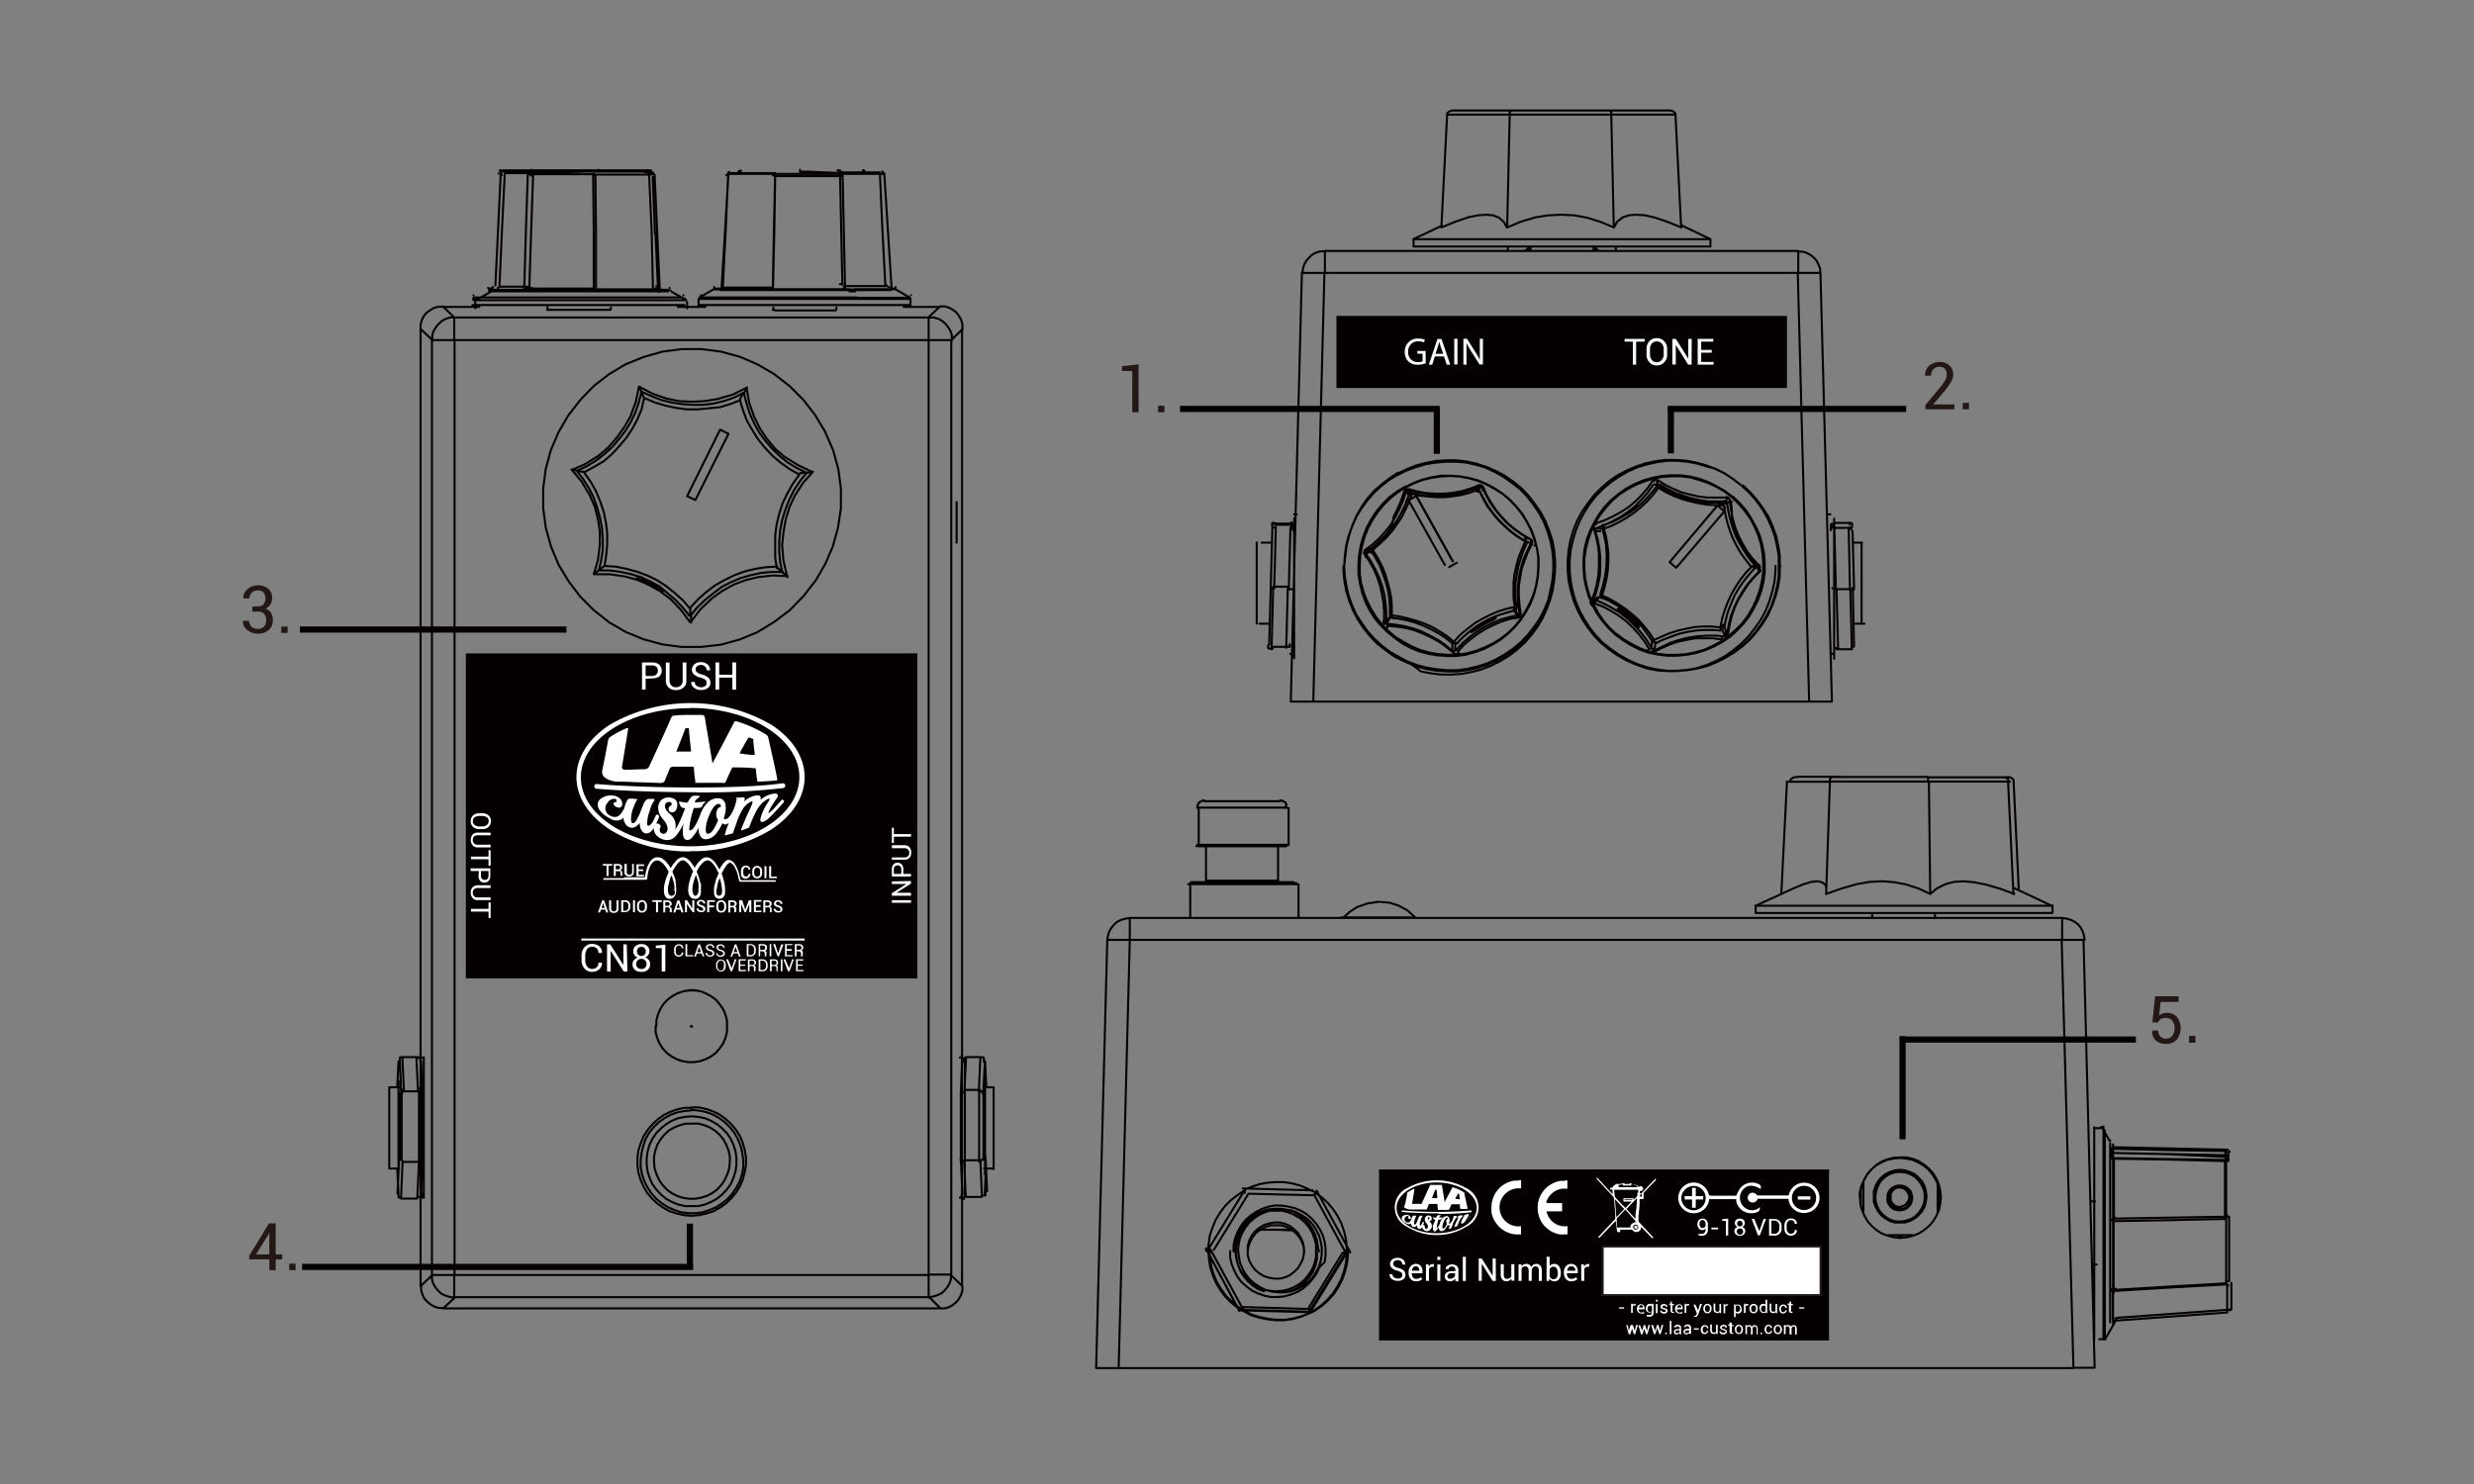 <svg id="レイヤー_1" data-name="レイヤー 1" xmlns="http://www.w3.org/2000/svg" viewBox="0 0 300 180"><rect x="0" y="0" width="300" height="180" fill="#808080" stroke="none"/><defs><style>.cls-1{fill:#231815;}.cls-2,.cls-3,.cls-6{fill:none;}.cls-2,.cls-3{stroke:#040000;}.cls-2,.cls-6{stroke-miterlimit:10;}.cls-2{stroke-width:0.75px;}.cls-3{stroke-linecap:round;stroke-linejoin:round;}.cls-3,.cls-6,.cls-8{stroke-width:0.25px;}.cls-4{fill:#040000;}.cls-5,.cls-8{fill:#fff;}.cls-6{stroke:#f6f7f8;}.cls-7{fill:#f6f7f8;}.cls-8{stroke:#221c1c;}</style></defs><path class="cls-1" d="M138.07,50h-.77V45h-1.24v-.59l2-.21Z"/><path class="cls-1" d="M141.2,50h-.77v-.79h.77Z"/><line class="cls-2" x1="143.09" y1="49.6" x2="174.58" y2="49.6"/><path class="cls-1" d="M261,124l.33-3.16h2.85v.69H262l-.18,1.63a2.56,2.56,0,0,1,.4-.22,1.48,1.48,0,0,1,.51-.09,1.56,1.56,0,0,1,1.24.49,2.29,2.29,0,0,1,0,2.75,1.66,1.66,0,0,1-1.34.52,1.8,1.8,0,0,1-1.2-.39A1.37,1.37,0,0,1,261,125h.7a1,1,0,0,0,.27.72,1,1,0,0,0,1.45-.09,1.48,1.48,0,0,0,.27-.94,1.29,1.29,0,0,0-.28-.88.93.93,0,0,0-.75-.34,1.35,1.35,0,0,0-.66.14.89.89,0,0,0-.3.42Z"/><path class="cls-1" d="M266.22,126.48h-.77v-.83h.77Z"/><line class="cls-2" x1="230.38" y1="126.09" x2="259" y2="126.09"/><line class="cls-2" x1="230.71" y1="138.19" x2="230.71" y2="125.69"/><path class="cls-3" d="M79.11,20.93h0m.62,13.79h0M60.45,21.05h0M59.8,34.84h-.08m19-13.91h0m.46,0h-.31m.7,13.79h.27M79,21.17h-.15M79.57,35h-.15M78.26,20.89H79m1,14.22h0m1.12.11h0m-21.68,0h0m21.87,0h-.15m-21.79,0h0m-1.74,1h0m25.23,0h.19m.11.19H61.89m0,0H57.41m47.24-15.76h.08m2.4.35h-.08m.73,13.79h-.07m-18.17-14h.12m-1.47.43h-.12M87.53,35h0M104.65,20.7h0m-14.91,0h.11m18.58,14.37h0m-21.72,0h0m17,.27H103m5.64-.27h-.08m-21.86,0h-.08m-1.74,1h0m25.3,0h.08m.11.19h-6.55m0,0H84.72m-36.4,92.49-.15,3.13m0,9.85.15,3.09m0-2.43h0m0-11.17v-.07m0,11.24h0v-.08m71.13,2.51.15-3.09m0-9.85-.15-3.13m0,13.64h0m0-11.24h0v.11m0,11.13h0M75.87,76.65l-2-1.16L72,74l-1.66-1.66-1.43-1.89-1.2-2-.89-2.16L66.18,64l-.31-2.36V59.22l.31-2.36.62-2.28.93-2.16,1.16-2,1.46-1.89L72,46.82l1.85-1.43,2-1.2,2.2-.89,2.3-.65,2.36-.31h2.35l2.36.31,2.28.62,2.16.93,2,1.16,1.89,1.47,1.66,1.66,1.43,1.85,1.2,2,1,2.31.62,2.28.31,2.36v2.36L101.62,64,101,66.25l-.93,2.16-1.16,2L97.44,72.3,95.78,74l-1.89,1.43-2.07,1.26-2.16.89-2.28.62L85,78.47H82.67l-2.36-.31L78,77.53l-2.13-.88m22.64-19.4-1.7-.81-1.63-1-1.18-1-1-1.2-.85-1.27-.69-1.39-.62-1.74L90.53,47M72,69.65h1.9l1.89.27,1.51.42,1.42.62,1.36.78,1.23.92L82.59,74l1.08,1.46m-3.4-3.79h0l-.15-.12-.23-.15m-2.63-1.2.27.12.39.15.5.23L79,71l.46.24.43.27.31.15.15.08m-.42-.31-.39-.27-.5-.27-.54-.23L78,70.37l-.42-.11-.31-.12h-.08M98.51,57.25l-.7.11M95.45,69.88,95,68l-.16-1.9L95,64.59,95.27,63l.47-1.5.65-1.4,1-1.54,1.2-1.35M90.59,47l-.35.66m.35-.66-1.7.85L87,48.4l-1.55.25-1.55.08-1.58-.08-1.51-.31-1.74-.61-1.58-.85m0,0,.31.65m-.31-.65-.39,1.85-.65,1.78-.78,1.35-.92,1.27-1,1.16-1.19,1-1.59,1L69.35,57M95.5,70,95,69.51m-11.2,6v-.86m0,.73,1.16-1.5,1.39-1.32,1.24-.88,1.39-.78,1.46-.54L91.91,70l1.82-.2,1.77.08M72,69.65l.58-.47M69.3,56.94l.7.15m-.7-.15,1.2,1.43,1,1.66.62,1.43.39,1.5.23,1.55v1.54l-.23,1.86L72,69.65m11.32-9.47,1,.47m3-8.54-4,8.07m5-7.57-1-.5m-3,8.54,4-8m9.46,4.75-.81,1-.7,1.08-.58,1.17-.47,1.2-.38,1.23-.24,1.28-.11,1.27v1.28l.11,1.27.27,1.28m-.69-.58L94,67.56l0-1.35V64.9l.19-1.36.31-1.27L94.92,61l.58-1.19.65-1.15.77-1.08m-26.07-.24.77,1.09.65,1.15.51,1.24.42,1.24.27,1.31.16,1.31V66l-.12,1.31-.19,1.31m-.7.54L72.89,68l.2-1.28V65.37L73,64.09l-.23-1.27-.35-1.24L72,60.38l-.58-1.16-.69-1.08-.77-1m0,0h.24l.34.08h.24m7.34-9-.32,1.43-.5,1.2L76.68,52l-.74,1.12-.85,1-.92,1-1,.85L72,56.65l-1.19.65M70,57.09l1.15-.54,1.09-.66,1-.77,1-.89.84-1,.78-1,.65-1.08.55-1.16.42-1.23.31-1.24M73.32,68.65l1.35.08L76,69l1.28.35,1.23.46,1.2.58,1.12.74,1,.81,1,.89.85,1m-11.09-4.6h0v-.07l.15-.08.27-.23.2-.16m10.39,6-.81-1-.89-.93-1-.85L80,71.15l-1.12-.61L77.72,70l-1.27-.38-1.28-.27-1.27-.16H72.62m11.09,5.43v-.89m11.2-4.36H93.64l-1.28.11-1.27.27-1.24.35-1.2.5-1.12.58L86.45,72l-1,.81-.93.89-.81,1m10.51-5.83h0l.23.16.23.19.16.12h.07m-11.2,4.36.93-1,1-.89L86.72,71l1.16-.66,1.2-.58,1.24-.46,1.31-.31,1.31-.2,1.32-.07M97,57.39h.27l.31-.08h.27m-7.65-9.66.31,1.23.39,1.24.54,1.2.6,1.1.73,1,.85,1,.93.89,1,.81,1.08.65,1.16.58m-.89.2-1.16-.66-1.08-.77-1-.85-.93-1-.81-1-.7-1.12L90.56,51l-.46-1.24-.39-1.27m0,0h0l.12-.27L90,47.9l.07-.16v-.07h0M77.8,47.51l1.2.54,1.2.47,1.27.31,1.28.19L84,49.1H85.3l1.27-.16,1.27-.31,1.2-.42,1.12-.56m-12,.69h0L78,48.07l-.15-.31-.08-.15h0m12,.93L88.58,49l-1.28.39-1.3.13-1.36.13H83.32L82,49.48l-1.27-.27-1.28-.38-1.23-.51m5.67,86h.89l.89.2.85.31.77.38.74.54.65.62.58.7.47.73.35.85.23.85.15.89v.89l-.15.89-.23.88-.35.82-.47.77-.58.69L88,146l-.74.5-.77.43-.85.27-.89.19-.89.08-.88-.08-.89-.19-.85-.27-.78-.43-.73-.5-.66-.62-.58-.69-.46-.77-.35-.82-.27-.88-.11-.89v-.89l.11-.89.27-.85.35-.85.46-.73.58-.7.66-.62.73-.54.78-.38.85-.31.89-.2h.88m0,.31-.88.08-.85.16-.82.3-.77.43-.69.5-.62.62-.54.66-.43.77L78,139l-.2.85-.11.85v.89l.16.85.27.81.39.77.5.74.58.65.65.54.74.47.81.35.81.27.89.11h.85l.89-.11.81-.27.81-.35.73-.47.66-.54.58-.65.5-.74.39-.77.27-.81.15-.85v-.9L90,139.8l-.2-.85-.34-.81-.43-.77-.54-.66-.62-.62-.69-.5-.78-.43-.85-.3-.85-.16-.85-.08m0,.78.82.07.81.16.73.31.73.42.62.5.58.58.47.7.34.73.24.78.11.81v.81l-.11.81-.24.77-.34.78-.47.65-.58.62-.62.5-.73.39-.73.31-.81.19H83.05l-.81-.19-.77-.31-.7-.39-.61-.5-.58-.62-.47-.65-.35-.78-.23-.77-.11-.81v-.81l.11-.81.23-.78.35-.73.47-.7.58-.58.61-.5.7-.42.77-.31.81-.16.81-.07m0,.89h-.73l-.73.2-.66.27-.66.38-.54.51-.46.58-.39.65-.23.7-.15.69V141l.07.73.24.73.31.66.42.62.5.54.58.43.66.34.69.23.74.12h.73l.74-.12.73-.23.66-.34.58-.43.5-.54.42-.62.31-.66.23-.73.08-.73v-.74l-.15-.69-.27-.7-.35-.65-.46-.58-.58-.51-.62-.38-.66-.27-.73-.2h-.74M79.5,124.47v.73l.19.69.27.66.39.62.5.54.58.43.62.34.69.23.74.12h.69l.74-.12.65-.23.66-.34.58-.43.46-.54.43-.62.27-.66.19-.69v-1.43l-.19-.7-.27-.65-.43-.62-.46-.54-.58-.43-.66-.34-.56-.24-.74-.15h-.69l-.74.15-.69.24-.62.34-.58.43-.5.54-.39.62-.27.65-.19.7v.7m4.25,0v.07h.07v-.07h-.15m-4.25,0v.73l.19.69.27.66.39.62.5.54.58.43.62.34.69.23.74.12h.69l.74-.12.65-.23.66-.34.58-.43.46-.54.43-.62.27-.66.19-.69v-1.43l-.19-.7-.27-.65-.43-.62-.46-.54-.58-.43-.66-.34-.57-.24-.74-.11h-.69l-.74.11-.69.24-.62.34-.58.43-.5.54-.39.62-.27.65-.19.7v.7M47.2,133.35v6.92h0v-6.84h0m0-1.47v9.69h0v-9.74h0m73.29,9.85V132h0v9.81m0-1.46v-7h0v6.92M72.58,20.59h0m-8.15,0h0M79.92,35h-.07v-.08m-.62-13.79V21h-.08M80,35l-.31-6.87-.31-6.92m-.23.24.27,6.91M70,21.16h0m-9.15,0h0v.08m3.52,0h0v.07m-4,13.6h0V35h0m.2-.23h3.51M64.54,21H61.21m0,0-.34,6.91-.31,6.88m3.51.19v.12H64m.89-14h-.23m-.47,13.79L64.41,28l.24-6.92m-.2,13.83h-.23m8-13.62h-.31m.42,13.83H72m6.65-14.18h0V21h0v.12m-6.53.11v-.08H72m7.38,14.1h0v-.12h0m-7,.11h0v.08h0m-.2-.23h7m0,0-.16-7-.31-6.91m0,0H72.2m0,0,.07,6.92V35M64,21h0v.23m8-.15h0v.07h0M63.58,35.07v.2M72,35.11v.12h0M63.69,35H72m0,0V28.05l-.08-6.92m0,0H64m0,0-.23,6.92L63.57,35m7-14.21h-.85m-5,.19,5.83-.15M64,21h.81m5-.19L64,21m-3.36-.19H64m0,0h8m0,0h6.68m0,0h-.39m.66-.15H72.58m0,0H64.43m0,0H60.61M79.92,35H79.5m-.12.19h.31m-.31,0H72.51m-.62,0h.62m-.62,0H63.58m-.46,0h.46m-.46,0H59.6m0,0h-.08m21.41,0H80m-20.67.15H81M59.6,35h-.27M81,35.15H63.07m18.12-.23h0m-22,0h0m3.86.23H59.27M83,37H57.29m.16-.92h4.44m-4.48-.27h0m25.46,0h0m-21,.27H82.6M107,20.86h0m-18.59,0h0m9.66,0v-.07m8.93,0h0v.08m-4.91,0h.08v.07h0m5.33,13.64v.12h0m-5.14,0h5m0,0L107,27.82l-.31-6.91m0,0h-4.67m.3,13.83h0m-.54-14.06h-.23m.57,13.79h-.27m0-13.83.15,7,.15,6.87M94,21.28h-.27m0,13.83h-.27m-5.1-14.22h0V21h0v.08m5.64,0h0v.08M87.61,34.92V35h0m6,0h-.08m.19-.19.12-6.91L94,21m0,0H88.3m0,0L88,28l-.35,6.88m0,0h5.9M94,21.05h0v.08h0v.08m8.19-.23h0v.19M93.75,35.11h0v.08h0m8.61-.23v.16h0M98,20.82H97m5.33.19L98,20.82m3.4.23h1m-5.33-.19,4.36.23m-7.43,0h8.26m0,0H107m0,0h-2.32m0,0H97m0,0H89.74m.11,0H88.38m0,0H94m-.2,14.06h8.68m0,0-.15-6.87-.15-6.92m0,0H94m0,0-.11,6.92-.16,6.91m14.14,0H108m-.12,0H103m-.58,0H103m-.58,0H93.87m-.58,0h.58m-.58,0H87.56m-.19,0h.23M108.47,35H108m-21.32.11h21.64m-21-.11h-.74m21.79.08H103.6m5-.27h0m-22,0h0m16.34.27H86.58M110.4,37H84.8m.16-.92h18.92M85,35.81h0m25.46,0h0m-6.53.31h6.36M66.33,37.58H74m19.71,0h.11l.18.07h7.34m-43.22-.42H53.73m31.8,0H82.2m31.76,0h-4.37M51,145.13V156M51,40v88.58m2.73,30.12H114m2-97.73v4.86h0V60.89m.66,67.56V39.9m0,116V145.13M114,37.16h.54l.54.15.46.27.43.31.31.43.27.46.15.54v.54m-4.09-1.39L114,37.16m2.74,2.74-1.39,1.35M53.73,158.65h-.5l-.54-.15-.46-.27-.43-.35-.35-.38-.23-.51-.15-.5V156m4.09,1.39-1.43,1.31M51,156l1.38-1.3M51,39.9v-.54l.15-.54.23-.46.35-.43.43-.31.46-.27.54-.15h.5m-1.28,4L51,39.9m2.7-2.74,1.39,1.35M116.7,156v.54l-.15.5-.27.51-.31.38-.43.35-.46.27-.54.15H114m1.35-4L116.7,156m-2.7,2.65-1.35-1.35m2.7-116v113.4m-2.74,0V41.25M55.12,38.51h-.54l-.5.15-.5.27-.39.35-.35.43-.27.46-.15.5v.54m63,0v-.54l-.15-.5-.27-.46-.35-.43-.39-.35-.5-.27-.5-.15h-.54m2.74,2.74h-2.85m-60.23,0h2.74m-2.74,113.4V41.25m2.74,0v113.4m0,0H52.38m0,0v.54l.15.5.27.46.35.43.39.35.5.23.5.15.54.08m0-118.83v2.69m57.49,0H55.12m57.49-2.74v2.74M55.12,38.51h57.49m0,118.83.54-.08.5-.15.5-.23.39-.35.35-.43.27-.46.15-.5v-.54m-2.74,0h2.74m-60.23,0v2.74m57.49,0H55.12m57.49-2.69v2.74m-57.49-2.74h57.49M48.32,131.19v11.2m-.07-10.51v-.58h0m0,11v-.58m2.35-13.47h.2v.08h.08l.08.07v.32m-.27,3.6-.2-4.1m-1.85,0h2m-1.85,0,.19,4.1m-.19-4.1h-.16l-.07.08h-.08v.34m.16,3.87-.16-3.87m2.75,16.07V145l-.08.08v.08H50.6m.62-4.72v.12H50.8m0-8.53h.35v.64m-2.47,12.71H50.6m0,0,.2-4.45m-1.86,0H50.8m0,0v-8.56m-1.86,0H50.8m-2.48,12.47v.35l.08.08h.23m.19-4.45-.19,4.45m-.43-.51.2-4.21m0,0v.12h.31m0-8.53v8.53m-.23-8v-.08h.31m-.27,8.08v-8m71,9.11v.66m0-11.09v.58m-.07,10.55h0V131.28m-2.28-2.94H117l-.07.08h0l-.08.07v.23m.47-.5H119m-1.85,0-.2,4.1m2.48-3.6-.2,3.87m-.23-4.34h.23l.08.07v.48m-.62,3.6.19-4.1m-2.37,4.35v-.12h.34M116.58,145v.35l.08.08h.23m-.42-4.78h0v.08h.23m.2,4.45H119m-2.09-4.45.2,4.45m-.2-4.45h1.9M117,132.2h1.86m-1.86,0v8.53m2.26-8.08v8m-.42-8.26h.31v.26m-.42,8.26v-8.56m.42,8.26h0v.08h-.27m.19,4.45-.19-4.45m.62,3.94v.27h0V145h-.23m.23-4.72.2,4.21m-3.06.47V128h0m.35,16.73v.23m0,0V128.65h0v-.35h0v.23M51,145.06v.23m0,0v-17h0v.23m.39,16.73v-17h0m15-91v.23m7.68,0v-.18m19.71,0v.23m7.64,0v-.23M47.2,141.73h1.2m0-9.85H47.2m73.29,0h-1.16m0,9.85h1.16M72.58,20.59h0m-8.15,0h0M79.92,35h-.08v-.12m-.66-13.79V21H79.1M80,35l-.62-13.79M59.72,34.84h0v.08h-.07m1.08-14.21h0v.08m0,0-.66,13.83M78.3,20.89h-.08m.66.28h0m1,14.26h0l-.08-.08v-.11m0,0-.31-6.84m-20,7-1.74,1m25.46,0-1.74-1m1.85,2v-.77m-25.69,0v.77M83,36.27v-.08h0m-25.62,0v.08M97,20.59h0m7.84.15h-.08m-14.91,0h-.12m18.32,14.37h0L108,35v-.12m-.77-13.83V21h0m.89,14-.89-13.92m-18.82-.2h-.07V21m-.81,14h0V35h0m.81-14L87.5,34.92m-.93.15-1.74,1m25.46,0-1.74-1m1.85,2V36.3m-25.69,0v.77m25.69-.77v-.12h0m-25.58,0h0v.12m-36.5,92.45-.15,3.13m0,9.85.15,3.13m2.9-12.28-.15-3.83m0,16.11.15-4.21m0,0v-8.07m68.34-.7-.15-3.13m0,16.11.15-3.13m-2.9-13-.15,3.83m0,0v8.07m0,0,.19,4.21m-.31.43h.31m0-17h-.31m-65.28,17h.31m0-17h-.31"/><rect class="cls-4" x="56.49" y="79.25" width="54.75" height="39.42"/><path class="cls-5" d="M83.68,103.27A18.14,18.14,0,0,1,74,100.65c-2.64-1.7-4.1-4-4.1-6.39s1.46-4.7,4.1-6.39a19.59,19.59,0,0,1,19.47,0c2.64,1.69,4.1,4,4.1,6.39s-1.46,4.69-4.1,6.39a18.14,18.14,0,0,1-9.74,2.59Zm0-17.37c-7.3,0-13.24,3.76-13.24,8.39s5.94,8.36,13.24,8.36,13.25-3.76,13.25-8.39S91,85.87,83.68,85.87Z"/><path class="cls-5" d="M94.88,97c-.06,0-.09,0-.26.22l-.36.4-.35.38a2.65,2.65,0,0,1-.38.37,1.11,1.11,0,0,1-.33.25s-.06,0,0-.1a3.77,3.77,0,0,1,.29-.61l.22-.36.23-.36.24-.35a.87.87,0,0,0,.14-.29c0-.13,0-.35-.46-.29a3.06,3.06,0,0,0-1.62.74v-.14c0-.17,0-.43-.49-.39a2.8,2.8,0,0,0-1.49.73c0-.14,0-.2.06-.23a.21.21,0,0,0-.1-.23.79.79,0,0,0-.43,0h-.54l.07.15a.11.11,0,0,1,0,.08,6.08,6.08,0,0,1-.44,1.39h0c-.31.6-.59.94-.85,1a.24.24,0,0,1-.27-.09A4.43,4.43,0,0,0,88,98.2c.07-.94-.3-1.41-1.05-1.38a1.8,1.8,0,0,0-1.23.61,4.06,4.06,0,0,0-.81,1.39l-.08.23-.23.49a3,3,0,0,1-.25.51c-.25.43-.47.66-.64.66s-.12,0-.12-.33A11,11,0,0,1,84.14,98h.12c.45,0,.82,0,.87-.2.14-.52,1-.66-.13-.52h-.07c-.26,0-.66.12-.67,0a.49.49,0,0,1,.24-.35c.5-.4.4-.37.11-.41a1.85,1.85,0,0,0-.47,0c-.18,0-.43.16-.73.78h0c-.22.17-1.16-.22-1.08,0,.16.56.31.71.75.72a1.75,1.75,0,0,1-.12.32l-.18.48-.24.56a2.09,2.09,0,0,1-.17.37,4.8,4.8,0,0,1-.51.88,1.68,1.68,0,0,0-.16-1.34,2.06,2.06,0,0,0-.46-.56,2.24,2.24,0,0,1-.42-.45.88.88,0,0,1-.19-.49.49.49,0,0,1,.14-.38.5.5,0,0,1,.61-.06.23.23,0,0,1,.08.17.33.33,0,0,1-.16.23c-.16.12-.23.22-.23.31,0,.29.15.46.39.47a.52.52,0,0,0,.5-.27,1.17,1.17,0,0,0,.17-.69.75.75,0,0,0-.32-.64,1.46,1.46,0,0,0-.68-.2,1.25,1.25,0,0,0-1,.38,1.27,1.27,0,0,0-.31,1,1.87,1.87,0,0,0,.45,1.09l.31.39a2.58,2.58,0,0,1,.25.42,1.46,1.46,0,0,1,.12.5.68.68,0,0,1-.16.46.43.43,0,0,1-.42.16.47.47,0,0,1-.37-.47.54.54,0,0,1,.12-.38h0v-.07a.48.48,0,0,0-.37-.32h-.18l.23-.49a.67.67,0,0,0,.11-.37c0-.08,0-.2-.18-.21s-.16,0-.27.23a5.71,5.71,0,0,1-.35.7.93.93,0,0,1-.28.31.37.37,0,0,1-.24.1s-.09,0-.11-.23a4.2,4.2,0,0,1,.3-1.56,3.66,3.66,0,0,1,.58-1.29c0-.08,0-.17-.08-.18H78.7c-.24,0-.45.18-.65.58l-.35.9a6.75,6.75,0,0,1-.55,1.15c-.2.31-.34.33-.43.3s-.16,0-.19-.3a3.59,3.59,0,0,1,.32-1.67,5.23,5.23,0,0,1,.37-.8l.08-.13-.6-.06h-.41a.39.39,0,0,0-.21.17,3.68,3.68,0,0,0-.38,1v0l-.21.36c-.39.68-.84.82-1.37.59a1,1,0,0,1-.67-1.24,1.12,1.12,0,0,1,.25-.42.93.93,0,0,1,.86-.43.17.17,0,0,1,.19.15.28.28,0,0,1,0,.18.19.19,0,0,1-.11.07c-.06,0-.25,0-.23.19s.14.36.55.46a.35.35,0,0,0,.39-.12.65.65,0,0,0,.09-.49.9.9,0,0,0-.36-.56,1.4,1.4,0,0,0-.74-.28,2,2,0,0,0-1.49.39.85.85,0,0,0-.32,1,1.77,1.77,0,0,0,.47.7,3.47,3.47,0,0,0,1,.7,1.47,1.47,0,0,0,1,.22,1.21,1.21,0,0,0,.32-.11.61.61,0,0,0,.29-.26h0v.2a1.62,1.62,0,0,0,.25.62.93.93,0,0,0,.44.37c.45.19.87,0,1.27-.51V100c.09.73.4,1,.65,1.07s.69,0,1.07-.65a.43.43,0,0,0,0,.16,1.18,1.18,0,0,0,.42.84,1.66,1.66,0,0,0,.83.43,1.37,1.37,0,0,0,1.34-.37,6.38,6.38,0,0,0,1-1.59,5.31,5.31,0,0,0-.08,1c0,.85.31,1,.56,1a.82.82,0,0,0,.62-.38,4.22,4.22,0,0,0,.57-.81l.16-.3a1.79,1.79,0,0,0,.26,1.09.75.75,0,0,0,.72.3,1.72,1.72,0,0,0,1.13-.66,5.42,5.42,0,0,0,.78-1.28A.55.55,0,0,0,88,100a.87.87,0,0,0,.37-.19c-.07.18-.13.36-.2.55a7,7,0,0,0-.27.85v.13l1-.27V101c.07-.22.13-.42.2-.59l.23-.65c.09-.27.17-.49.25-.67s.18-.4.31-.64a3.05,3.05,0,0,1,.43-.65,2.58,2.58,0,0,1,.5-.43,1.49,1.49,0,0,1,.36-.17s.09,0,.07.1a1.77,1.77,0,0,1-.15.46L91,98l-.28.6c-.16.34-.45,1-.85,2v.14c.33-.12.66-.24,1-.38v-.07c.09-.25.26-.68.51-1.25l.29-.59a5.51,5.51,0,0,1,.37-.61,5.87,5.87,0,0,1,.41-.46,3,3,0,0,1,.49-.37,1.3,1.3,0,0,1,.32-.14c.05,0,.07,0,.06.07a1.5,1.5,0,0,1-.19.38,6.38,6.38,0,0,0-.91,1.94c-.09.52.2.48.47.36a2.84,2.84,0,0,0,.71-.54c.26-.26.51-.51.74-.77l.78-.86a.62.62,0,0,0,.17-.27S95,97,94.88,97Zm-7.79,2.46a6.91,6.91,0,0,1-.54,1.09c-.21.34-.42.53-.63.56s-.35,0-.34-.57a4.39,4.39,0,0,1,.36-1.5c.4-1,.8-1.5,1.17-1.53.14,0,.29,0,.31.35a.58.58,0,0,0-.38.24,1.16,1.16,0,0,0-.18.56A1.13,1.13,0,0,0,87.09,99.48Z"/><path class="cls-5" d="M73.43,94.37a2.81,2.81,0,0,0,1.54.44c1.14,0,2.09.08,2.84.08h0l2,.07a1,1,0,0,0,.64-.08c.2-.12.21-.34.31-.56s.22-.54.34-.81a1.4,1.4,0,0,1,.24-.45,1.26,1.26,0,0,1,.51-.07h2.21a.3.3,0,0,1,.09.21,14.47,14.47,0,0,0,.17,1.6.19.19,0,0,0,0,.15.31.31,0,0,0,.19,0h3a.9.9,0,0,0,.4,0c.1-.07.14-.25.2-.39l.54-1.17c.06-.11.08-.23.19-.3a.55.55,0,0,1,.31,0c.76,0,1.51,0,2.26.09a.23.23,0,0,1,.18,0,.34.34,0,0,1,.08.21,11.33,11.33,0,0,0,.16,1.32.14.14,0,0,0,0,.09h.08c.72,0,1.37-.07,2.14-.12.08,0,.14,0,.19-.07s0-.11,0-.19c-.29-1.5-.67-3.11-1.06-4.87a.73.73,0,0,0-.1-.28,1,1,0,0,0-.31-.25,15.07,15.07,0,0,0-3.46-1.53.21.21,0,0,0-.29.13c-.44.85-1.65,3.18-2.57,4.87,0,0,0,.09-.07.08s0,0,0-.09c-.24-1.45-.48-2.9-.73-4.35-.06-.37-.11-.75-.19-1.12a.3.3,0,0,0-.1-.21c-.08-.08-.19-.07-.3-.08H83.63a13.64,13.64,0,0,0-1.93.09.31.31,0,0,0-.19.06,1.22,1.22,0,0,0-.17.29C81,88,79.63,91,78.79,92.81a.77.77,0,0,1-.27.39,1,1,0,0,1-.55.1l-2,.07a.65.65,0,0,1-.45-.08.37.37,0,0,1-.09-.35c.24-1.41.48-2.88.72-4.42a.26.26,0,0,0,0-.21H76a13.29,13.29,0,0,0-2,1.07.58.58,0,0,0-.17.18.85.85,0,0,0-.11.34c-.22,1.23-.45,2.4-.68,3.5A.87.87,0,0,0,73.43,94.37Zm16.28-3.06c.3-.57.78-1.41,1-1.76,0,0,0-.08.06-.09h.09l.4.16h.08a.17.17,0,0,1,0,.1c0,.39.12,1.15.18,1.74v.11s-.07,0-.12,0a10.71,10.71,0,0,1-1.62-.18h-.07S89.68,91.36,89.71,91.31Zm-7.66-.25c.32-.78.91-2.3,1.07-2.73v0h.42c0,.45.17,1.9.25,2.68v.15s-.11,0-.19,0H82S82,91.11,82.05,91.06Z"/><path class="cls-5" d="M84.33,96.09c-4.42,0-9-.17-12-.42a.28.28,0,0,1-.27-.3v0a.29.29,0,0,1,.31-.27h0c5.77.48,17.14.67,22.52-.09a.29.29,0,0,1,.08.58,84.85,84.85,0,0,1-10.69.52Z"/><path class="cls-5" d="M74.24,105h-.45v1.26h-.24V105H73.1v-.2h1.14Z"/><path class="cls-5" d="M74.67,105.65v.6h-.24v-1.46h.5a.7.7,0,0,1,.38.11.39.39,0,0,1,.13.32.31.31,0,0,1-.06.19.27.27,0,0,1-.17.13.3.3,0,0,1,.18.13.46.46,0,0,1,.06.22V106a.28.28,0,0,0,0,.13.15.15,0,0,0,.06.09h-.26a.17.17,0,0,1,0-.1v-.26a.32.32,0,0,0-.06-.18.31.31,0,0,0-.19,0Zm0-.2h.25a.26.26,0,0,0,.21-.06.18.18,0,0,0,.07-.17.23.23,0,0,0-.07-.17.36.36,0,0,0-.2-.06h-.26Z"/><path class="cls-5" d="M76.86,104.79v1a.48.48,0,0,1-.16.38.6.6,0,0,1-.42.14.53.53,0,0,1-.4-.14.45.45,0,0,1-.16-.38v-1H76v1a.34.34,0,0,0,.09.24.3.3,0,0,0,.23.08.31.31,0,0,0,.24-.08.34.34,0,0,0,.09-.24v-1Z"/><path class="cls-5" d="M78,105.65h-.57v.46h.67v.19h-.92v-1.46h.92v.2h-.67v.41H78Z"/><path class="cls-5" d="M75.73,106.41h2.42c.06,0,.07,0,.08-.07a1.34,1.34,0,0,1,.07-.43c0-.14.07-.29.11-.44a1.36,1.36,0,0,1,.13-.42,4.63,4.63,0,0,1,.28-.54,1.65,1.65,0,0,1,.4-.39l.25-.11a1.1,1.1,0,0,1,.51,0,1.14,1.14,0,0,1,.36.15,2.13,2.13,0,0,1,.4.33,4.38,4.38,0,0,1,.52.7l.07.11h0l.29-.46c.11-.15.24-.29.36-.43a1.35,1.35,0,0,1,.37-.3A.83.83,0,0,1,83,104a1,1,0,0,1,.38.19,2.21,2.21,0,0,1,.53.57c.12.16.22.33.33.49h0a4,4,0,0,1,.51-.73,3,3,0,0,1,.47-.4.9.9,0,0,1,.64-.12,1,1,0,0,1,.41.19,2.55,2.55,0,0,1,.38.35c.11.15.22.3.32.46l.2.33.06.13h0c.08-.13.15-.27.24-.4a4.59,4.59,0,0,1,.33-.44,1.84,1.84,0,0,1,.29-.26.57.57,0,0,1,.51,0,1.19,1.19,0,0,1,.47.39,3.43,3.43,0,0,1,.28.49,5.29,5.29,0,0,1,.27.76l.18.7s0,.06.08.06h4.07a.12.12,0,0,1,.13.11.08.08,0,0,1,0,.08H89.82a.19.19,0,0,1-.19-.1h0l-.12-.53a1.21,1.21,0,0,0-.1-.36c0-.12-.16-.43-.25-.64a1.57,1.57,0,0,0-.3-.47.79.79,0,0,0-.17-.14.26.26,0,0,0-.33,0,1.3,1.3,0,0,0-.38.43c-.14.2-.26.42-.39.63,0,0,0,.1-.07.14a.14.14,0,0,0,0,.09c0,.08.06.15.08.23a1.71,1.71,0,0,1,.09.3,1.9,1.9,0,0,0,.11.39,5.26,5.26,0,0,1,.12.78v.23a3.38,3.38,0,0,1,0,.45.83.83,0,0,1-.25.48.53.53,0,0,1-.39.15.57.57,0,0,1-.38-.08.56.56,0,0,1-.23-.27,1,1,0,0,1-.09-.48v-.47a1.59,1.59,0,0,1,.06-.3q.06-.27.15-.57a1.42,1.42,0,0,1,.15-.42l.18-.43a.17.17,0,0,0,0-.1,6.06,6.06,0,0,0-.39-.76,3,3,0,0,0-.39-.49,2,2,0,0,0-.33-.24.49.49,0,0,0-.41,0,1.38,1.38,0,0,0-.48.35,4.63,4.63,0,0,0-.43.56.77.77,0,0,1-.1.18l-.08.15v.18l.16.37c0,.11.08.21.11.31a2.51,2.51,0,0,0,.14.5c0,.17,0,.17.07.25s0,.22,0,.33V108a2,2,0,0,1,0,.35.92.92,0,0,1-.22.48.59.59,0,0,1-.29.18.58.58,0,0,1-.32,0,.62.62,0,0,1-.51-.29,1.42,1.42,0,0,1-.2-.7,4.13,4.13,0,0,1,.2-1.25,2.23,2.23,0,0,1,.09-.32l.15-.39c0-.11.09-.2.13-.3a.09.09,0,0,0,0-.12l-.38-.64a2.17,2.17,0,0,0-.54-.55.51.51,0,0,0-.36-.1.7.7,0,0,0-.28.12,1.86,1.86,0,0,0-.41.43c-.13.18-.25.36-.37.55s-.09.16-.13.24a.14.14,0,0,0,0,.09c.07.16.14.32.2.49s.11.29.16.44,0,.15,0,.23a1.9,1.9,0,0,0,.07.28,1.32,1.32,0,0,0,0,.33,2.43,2.43,0,0,1,0,.66.93.93,0,0,1-.18.51A.75.75,0,0,1,81,109a.37.37,0,0,1-.15-.08.7.7,0,0,1-.24-.32,1.22,1.22,0,0,1-.09-.43,2.53,2.53,0,0,1,0-.55c0-.18.06-.37.11-.56a2.46,2.46,0,0,1,.09-.34.88.88,0,0,1,.1-.3l.24-.61a.11.11,0,0,0,0-.11,6,6,0,0,0-.48-.75,2.29,2.29,0,0,0-.48-.45.73.73,0,0,0-.56-.12,1,1,0,0,0-.33.18,1.74,1.74,0,0,0-.41.6,3.93,3.93,0,0,0-.2.64,5.12,5.12,0,0,0-.1.54v.19a.21.21,0,0,1-.22.18h-5c-.12,0-.12,0-.12-.13h0s0-.07.08-.07h2.41Zm8.55,2.24a.35.35,0,0,0,.28-.14.79.79,0,0,0,.14-.43v-.31a.92.92,0,0,0,0-.36,1.13,1.13,0,0,0,0-.26,1.8,1.8,0,0,0-.1-.4l-.12-.34a.74.74,0,0,0-.1-.27h0l-.09.24q-.12.34-.21.69a3.68,3.68,0,0,0-.11.73,1.36,1.36,0,0,0,.07.57A.38.38,0,0,0,84.28,108.65Zm-2.5-.77v-.4a3.55,3.55,0,0,0-.11-.55l-.12-.39a1.12,1.12,0,0,0-.14-.37h0c0,.07,0,.13-.07.19s-.07.18-.1.26a1.33,1.33,0,0,1-.1.34c0,.11-.07.31-.1.46A2,2,0,0,0,81,108a1,1,0,0,0,.1.45.36.36,0,0,0,.5.16l.06,0a.52.52,0,0,0,.19-.37A.57.57,0,0,1,81.78,107.88Zm5.51-1.5v.06a2,2,0,0,1-.14.37,4.21,4.21,0,0,0-.14.46c0,.15-.07.36-.1.54a1.23,1.23,0,0,0,0,.66.3.3,0,0,0,.4.15l.06,0a.53.53,0,0,0,.17-.32,1.69,1.69,0,0,0,0-.55,3.9,3.9,0,0,0-.11-.67,2.43,2.43,0,0,0-.17-.61Z"/><path class="cls-5" d="M73.39,110.33h-.52l-.11.34h-.25l.51-1.46h.23l.51,1.46h-.25Zm-.45-.2h.39l-.19-.58h0Z"/><path class="cls-5" d="M75,109.21v1a.47.47,0,0,1-.16.39.61.61,0,0,1-.41.13.56.56,0,0,1-.41-.13.51.51,0,0,1-.16-.39v-1h.25v1a.3.3,0,0,0,.08.24.34.34,0,0,0,.48,0,.3.3,0,0,0,.09-.24v-1Z"/><path class="cls-5" d="M75.33,110.65v-1.46h.48a.61.61,0,0,1,.63.57V110a.57.57,0,0,1-.18.45.55.55,0,0,1-.45.17Zm.24-1.26v1.07h.24a.31.31,0,0,0,.28-.12.42.42,0,0,0,.1-.31v-.22a.45.45,0,0,0-.1-.31.41.41,0,0,0-.28-.11Z"/><path class="cls-5" d="M77,110.65h-.24v-1.46H77Z"/><path class="cls-5" d="M78.45,110.07a.66.66,0,0,1-.17.45.57.57,0,0,1-.44.17.54.54,0,0,1-.43-.17.61.61,0,0,1-.16-.45v-.26a.6.6,0,0,1,.16-.44.62.62,0,0,1,.43-.18.59.59,0,0,1,.44.18.61.61,0,0,1,.17.44Zm-.25-.26a.55.55,0,0,0-.09-.3.4.4,0,0,0-.27-.12.3.3,0,0,0-.25.12.49.49,0,0,0-.1.3v.26a.46.46,0,0,0,.1.31.27.27,0,0,0,.25.11.32.32,0,0,0,.27-.11.49.49,0,0,0,.09-.31Z"/><path class="cls-5" d="M80.24,109.41h-.45v1.24h-.24v-1.26H79.1v-.2h1.14Z"/><path class="cls-5" d="M80.67,110.07v.6h-.24v-1.46h.5a.7.7,0,0,1,.38.11.4.4,0,0,1,.14.32.31.31,0,0,1-.06.19.13.13,0,1,0,0,.26.46.46,0,0,1,.06.22v.25a.15.15,0,0,0,.06.09h-.25a.12.12,0,0,1-.05-.1v-.26a.32.32,0,0,0-.06-.18.28.28,0,0,0-.18-.06Zm0-.2h.25a.26.26,0,0,0,.21-.06.18.18,0,0,0,.07-.17.27.27,0,0,0-.06-.17.39.39,0,0,0-.21-.06h-.26Z"/><path class="cls-5" d="M82.5,110.33H82l-.11.34h-.25l.51-1.46h.23l.51,1.46h-.26Zm-.45-.2h.39l-.19-.58h0Z"/><path class="cls-5" d="M84.19,110.65H84l-.7-1h0v1h-.24v-1.46h.24l.65,1h0v-1h.24Z"/><path class="cls-5" d="M85.27,110.3a.22.22,0,0,0-.06-.15A.7.7,0,0,0,85,110a.89.89,0,0,1-.37-.17.36.36,0,0,1-.13-.28.38.38,0,0,1,.14-.29.7.7,0,0,1,.37-.11.58.58,0,0,1,.38.13.38.38,0,0,1,.13.31h-.23a.27.27,0,0,0-.08-.19.38.38,0,0,0-.21-.07.31.31,0,0,0-.19.06.22.22,0,0,0-.06.15.15.15,0,0,0,.07.14.74.74,0,0,0,.24.11.88.88,0,0,1,.35.17.42.42,0,0,1,.12.29.34.34,0,0,1-.14.29.55.55,0,0,1-.37.1.6.6,0,0,1-.39-.11.37.37,0,0,1-.16-.34h.23a.21.21,0,0,0,.1.19.29.29,0,0,0,.22.07.34.34,0,0,0,.2,0A.17.17,0,0,0,85.27,110.3Z"/><path class="cls-5" d="M86.6,110.05H86v.6h-.25v-1.46h.94v.2H86v.44h.59Z"/><path class="cls-5" d="M88.06,110.07a.66.66,0,0,1-.17.45.57.57,0,0,1-.44.17.51.51,0,0,1-.43-.17.61.61,0,0,1-.16-.45v-.26a.6.6,0,0,1,.16-.44.58.58,0,0,1,.43-.18.63.63,0,0,1,.44.18.61.61,0,0,1,.17.44Zm-.25-.26a.49.49,0,0,0-.1-.3.32.32,0,0,0-.26-.12.36.36,0,0,0-.26.12.55.55,0,0,0-.09.3v.26a.42.42,0,0,0,.1.31.27.27,0,0,0,.25.11.29.29,0,0,0,.26-.11.42.42,0,0,0,.1-.31Z"/><path class="cls-5" d="M88.56,110.07v.6h-.24v-1.46h.5a.7.7,0,0,1,.38.11.39.39,0,0,1,.13.32.31.31,0,0,1-.06.19.27.27,0,0,1-.17.13.4.4,0,0,1,.18.13.41.41,0,0,1,0,.22v.25a.19.19,0,0,0,0,.09h-.25a.16.16,0,0,1,0-.1v-.26a.26.26,0,0,0-.07-.18.27.27,0,0,0-.17-.06Zm0-.2h.25a.27.27,0,0,0,.21-.06.18.18,0,0,0,.07-.17.23.23,0,0,0-.07-.17.36.36,0,0,0-.2-.06h-.26Z"/><path class="cls-5" d="M90.37,110.34h0l.43-1.13h.31v1.44h-.25v-1h0l-.41,1h-.16l-.41-1h0v1h-.24v-1.46H90Z"/><path class="cls-5" d="M92.23,110h-.57v.46h.68v.17h-.92v-1.46h.91v.2h-.67v.41h.57Z"/><path class="cls-5" d="M92.8,110.07v.6h-.24v-1.46h.5a.7.7,0,0,1,.38.11.39.39,0,0,1,.13.32.31.31,0,0,1-.06.19.27.27,0,0,1-.17.13.3.3,0,0,1,.18.13.46.46,0,0,1,.06.22v.25a.15.15,0,0,0,.06.09h-.26a.17.17,0,0,1,0-.1v-.26a.32.32,0,0,0-.06-.18.28.28,0,0,0-.18-.06Zm0-.2h.25a.26.26,0,0,0,.21-.06.18.18,0,0,0,.07-.17.23.23,0,0,0-.07-.17.36.36,0,0,0-.2-.06H92.8Z"/><path class="cls-5" d="M94.64,110.3a.19.19,0,0,0-.07-.15.7.7,0,0,0-.23-.11,1,1,0,0,1-.36-.17.31.31,0,0,1-.13-.28.38.38,0,0,1,.14-.29.66.66,0,0,1,.36-.11.57.57,0,0,1,.38.13.35.35,0,0,1,.14.31h-.24a.28.28,0,0,0-.07-.19.38.38,0,0,0-.21-.07.31.31,0,0,0-.19.06.22.22,0,0,0-.06.15.15.15,0,0,0,.07.14.74.74,0,0,0,.24.11.88.88,0,0,1,.35.17.42.42,0,0,1,.12.29.34.34,0,0,1-.14.29.55.55,0,0,1-.37.1.6.6,0,0,1-.39-.11.37.37,0,0,1-.16-.34h.23a.22.22,0,0,0,.09.19.33.33,0,0,0,.23.07.34.34,0,0,0,.2,0A.17.17,0,0,0,94.64,110.3Z"/><path class="cls-5" d="M91,106h0a.43.43,0,0,1-.14.36.56.56,0,0,1-1-.44v-.31a.65.65,0,0,1,.15-.44.55.55,0,0,1,.41-.17.61.61,0,0,1,.41.13.39.39,0,0,1,.14.36h-.2a.35.35,0,0,0-.08-.22.41.41,0,0,0-.24-.08.29.29,0,0,0-.23.12.55.55,0,0,0-.09.3v.28a.51.51,0,0,0,.09.3.27.27,0,0,0,.24.12.28.28,0,0,0,.31-.24V106Z"/><path class="cls-5" d="M92.42,105.92a.66.66,0,0,1-.17.45.57.57,0,0,1-.44.17.54.54,0,0,1-.43-.17.61.61,0,0,1-.16-.45v-.27a.64.64,0,0,1,.16-.45.61.61,0,0,1,.43-.17.66.66,0,0,1,.44.17.7.7,0,0,1,.17.45Zm-.25-.27a.55.55,0,0,0-.09-.3.39.39,0,0,0-.27-.11.33.33,0,0,0-.25.11.49.49,0,0,0-.1.3v.27a.45.45,0,0,0,.1.3.28.28,0,0,0,.25.12.33.33,0,0,0,.27-.12.45.45,0,0,0,.09-.3Z"/><path class="cls-5" d="M92.94,106.52H92.7v-1.46h.24Z"/><path class="cls-5" d="M93.51,106.33h.69v.19h-.93v-1.46h.24Z"/><path class="cls-5" d="M110.47,109.19v.31h-2.32v-.31Z"/><path class="cls-5" d="M110.47,106.86v.31l-1.77,1.12h1.77v.36h-2.32v-.31l1.77-1.12h-1.77v-.31Z"/><path class="cls-5" d="M109.54,106h.93v.31h-2.32v-.88a.79.79,0,0,1,.19-.58.67.67,0,0,1,.5-.21.69.69,0,0,1,.51.21.88.88,0,0,1,.19.58Zm-.25,0v-.57a.49.49,0,0,0-.13-.36.51.51,0,0,0-.31-.11.55.55,0,0,0-.33.11.49.49,0,0,0-.13.36V106Z"/><path class="cls-5" d="M108.15,102.52h1.54a.82.82,0,0,1,.6.25,1,1,0,0,1,.21.64.87.87,0,0,1-.21.62.73.73,0,0,1-.6.24h-1.54V104h1.54a.55.55,0,0,0,.42-.15.53.53,0,0,0,.15-.4.58.58,0,0,0-.15-.41.54.54,0,0,0-.42-.16h-1.54Z"/><path class="cls-5" d="M108.39,100.4v.77h2.08v.31h-2.08v.76h-.24V100.4Z"/><path class="cls-5" d="M58.09,100.56a1,1,0,0,1-.73-.27.91.91,0,0,1-.28-.7.89.89,0,0,1,.28-.68,1,1,0,0,1,.73-.26h.42a1,1,0,0,1,.73.26.9.9,0,0,1,.29.68.91.91,0,0,1-.29.7,1,1,0,0,1-.73.27Zm.42-.32a.75.75,0,0,0,.54-.18.55.55,0,0,0,.21-.47.54.54,0,0,0-.21-.45,1,1,0,0,0-.54-.17h-.42a1,1,0,0,0-.54.17.54.54,0,0,0-.21.45.55.55,0,0,0,.21.47.75.75,0,0,0,.54.18Z"/><path class="cls-5" d="M59.49,102.78H57.91a.72.72,0,0,1-.61-.26,1.07,1.07,0,0,1,0-1.29.81.81,0,0,1,.61-.24h1.58v.32H57.91a.66.66,0,0,0-.43.15.58.58,0,0,0-.15.41.57.57,0,0,0,.15.42.54.54,0,0,0,.43.17h1.58Z"/><path class="cls-5" d="M59.24,105v-.78H57.11v-.32h2.13v-.78h.25V105Z"/><path class="cls-5" d="M58.07,105.65h-1v-.32h2.38v.91a.81.81,0,0,1-.2.6.63.63,0,0,1-.51.21.63.63,0,0,1-.52-.21.85.85,0,0,1-.19-.6Zm.25,0v.59a.46.46,0,0,0,.13.36.39.39,0,0,0,.32.12.44.44,0,0,0,.34-.12.46.46,0,0,0,.13-.36v-.59Z"/><path class="cls-5" d="M59.49,109.18H57.91a.72.72,0,0,1-.61-.26,1,1,0,0,1-.22-.66.92.92,0,0,1,.22-.63.86.86,0,0,1,.61-.25h1.58v.33H57.91a.66.66,0,0,0-.43.15.6.6,0,0,0-.15.4.6.6,0,0,0,.15.43.53.53,0,0,0,.43.16h1.58Z"/><path class="cls-5" d="M59.24,111.35v-.78H57.11v-.33h2.13v-.77h.25v1.88Z"/><path class="cls-5" d="M82.86,115.53h0a.41.41,0,0,1-.15.35.59.59,0,0,1-.81,0,.65.65,0,0,1-.16-.45v-.27a.69.69,0,0,1,.16-.45.56.56,0,0,1,.41-.18.61.61,0,0,1,.41.13.46.46,0,0,1,.14.36h-.19a.31.31,0,0,0-.1-.25.39.39,0,0,0-.26-.09.34.34,0,0,0-.27.13.61.61,0,0,0-.1.34v.27a.57.57,0,0,0,.1.34.36.36,0,0,0,.53,0,.29.29,0,0,0,.1-.25Z"/><path class="cls-5" d="M83.33,115.85h.72V116h-.93v-1.49h.21Z"/><path class="cls-5" d="M85.07,115.65h-.56l-.14.38h-.2l.53-1.49h.18L85.4,116h-.2Zm-.51-.17H85l-.22-.64h0Z"/><path class="cls-5" d="M86.42,115.65a.25.25,0,0,0-.08-.17.58.58,0,0,0-.25-.12.75.75,0,0,1-.36-.17.33.33,0,0,1-.12-.27.33.33,0,0,1,.13-.29.58.58,0,0,1,.36-.12.5.5,0,0,1,.37.13.43.43,0,0,1,.14.31h-.2a.34.34,0,0,0-.08-.21.4.4,0,0,0-.23-.08.34.34,0,0,0-.22.07.23.23,0,0,0-.07.17.21.21,0,0,0,.08.17.54.54,0,0,0,.27.11.91.91,0,0,1,.34.17.39.39,0,0,1,.12.28.34.34,0,0,1-.14.29.56.56,0,0,1-.37.11.53.53,0,0,1-.38-.12.34.34,0,0,1-.17-.32h.2a.22.22,0,0,0,.11.22.35.35,0,0,0,.24.08.29.29,0,0,0,.22-.07A.19.19,0,0,0,86.42,115.65Z"/><path class="cls-5" d="M87.7,115.65a.28.28,0,0,0-.07-.17.62.62,0,0,0-.26-.12.68.68,0,0,1-.35-.17.31.31,0,0,1-.13-.27.39.39,0,0,1,.11-.27.58.58,0,0,1,.36-.12.57.57,0,0,1,.38.13.48.48,0,0,1,.13.31H87.7a.3.3,0,0,0-.09-.21.4.4,0,0,0-.23-.08.34.34,0,0,0-.22.07.23.23,0,0,0-.07.17.21.21,0,0,0,.08.17.64.64,0,0,0,.27.11.91.91,0,0,1,.34.17.39.39,0,0,1,.12.28.34.34,0,0,1-.14.29.56.56,0,0,1-.37.11.53.53,0,0,1-.38-.12.33.33,0,0,1-.16-.32H87a.25.25,0,0,0,.11.22.35.35,0,0,0,.24.08.39.39,0,0,0,.23-.07A.2.2,0,0,0,87.7,115.65Z"/><path class="cls-5" d="M89.48,115.65h-.56l-.14.38h-.2l.53-1.49h.18l.52,1.49h-.2Zm-.51-.17h.45l-.22-.64h0Z"/><path class="cls-5" d="M90.55,116v-1.49H91a.67.67,0,0,1,.47.18.62.62,0,0,1,.18.46v.21A.62.62,0,0,1,91,116Zm.21-1.33v1.17H91a.42.42,0,0,0,.33-.13.48.48,0,0,0,.12-.35v-.21a.54.54,0,0,0-.12-.34.42.42,0,0,0-.33-.17Z"/><path class="cls-5" d="M92.18,115.37V116H92v-1.49h.51a.7.7,0,0,1,.38.11A.4.4,0,0,1,93,115a.32.32,0,0,1-.06.2.38.38,0,0,1-.18.13.4.4,0,0,1,.18.13.41.41,0,0,1,0,.22v.14a.28.28,0,0,0,0,.13V116h-.21a.17.17,0,0,1,0-.1v-.24a.25.25,0,0,0-.22-.26h0Zm0-.16h.28a.32.32,0,0,0,.25-.07.24.24,0,0,0,.08-.2.27.27,0,0,0-.08-.19.32.32,0,0,0-.23-.07h-.3Z"/><path class="cls-5" d="M93.53,116h-.2v-1.49h.2Z"/><path class="cls-5" d="M94.35,115.65v.12h0v-.12l.38-1.1H95L94.45,116H94.3l-.55-1.49H94Z"/><path class="cls-5" d="M96,115.32h-.61v.53h.72V116h-.92v-1.49h.9v.13h-.7v.48H96Z"/><path class="cls-5" d="M96.59,115.37V116h-.21v-1.49h.51a.7.7,0,0,1,.38.11.4.4,0,0,1,.13.32.32.32,0,0,1-.06.2.38.38,0,0,1-.18.13.4.4,0,0,1,.18.13.41.41,0,0,1,0,.22v.14a.28.28,0,0,0,0,.13V116h-.21a.17.17,0,0,1,0-.1v-.24a.25.25,0,0,0-.22-.26h0Zm0-.16h.28a.32.32,0,0,0,.25-.07.24.24,0,0,0,.07-.2.23.23,0,0,0-.07-.19.32.32,0,0,0-.23-.07h-.3Z"/><line class="cls-6" x1="70.49" y1="113.96" x2="97.57" y2="113.96"/><path class="cls-5" d="M73,116.78h0a1,1,0,0,1-.33.78,1.19,1.19,0,0,1-.88.31,1.1,1.1,0,0,1-.91-.39,1.45,1.45,0,0,1-.36-1v-.59a1.48,1.48,0,0,1,.36-1,1.17,1.17,0,0,1,.91-.4,1.37,1.37,0,0,1,.89.3,1,1,0,0,1,.32.79h-.43a.76.76,0,0,0-.21-.55.8.8,0,0,0-.57-.2.74.74,0,0,0-.6.3,1.27,1.27,0,0,0-.22.75v.59a1.23,1.23,0,0,0,.22.75.69.69,0,0,0,.6.3.71.71,0,0,0,.57-.2.69.69,0,0,0,.21-.55Z"/><path class="cls-5" d="M76.08,117.83h-.45l-1.58-2.51h0v2.51h-.44v-3.29H74l1.59,2.51h0v-2.51H76Z"/><path class="cls-5" d="M78.75,115.38a.77.77,0,0,1-.14.45.88.88,0,0,1-.39.3,1,1,0,0,1,.45.31.7.7,0,0,1,.17.49.87.87,0,0,1-.29.7,1,1,0,0,1-.75.25,1.2,1.2,0,0,1-.8-.23.85.85,0,0,1-.3-.7.81.81,0,0,1,.17-.49,1.19,1.19,0,0,1,.47-.32.77.77,0,0,1-.4-.29.7.7,0,0,1-.15-.45.81.81,0,0,1,.28-.66,1.09,1.09,0,0,1,.72-.23,1,1,0,0,1,.69.23A.83.83,0,0,1,78.75,115.38Zm-.35,1.54a.58.58,0,0,0-.18-.44.62.62,0,0,0-.43-.18.65.65,0,0,0-.46.18.54.54,0,0,0-.19.44.54.54,0,0,0,.19.45.59.59,0,0,0,.47.16.54.54,0,0,0,.43-.17.58.58,0,0,0,.17-.44Zm-.09-1.53a.53.53,0,0,0-.15-.39.51.51,0,0,0-.37-.16.59.59,0,0,0-.4.15.56.56,0,0,0-.15.4.53.53,0,0,0,.15.4.53.53,0,0,0,.41.16.42.42,0,0,0,.36-.16.53.53,0,0,0,.15-.4Z"/><path class="cls-5" d="M80.68,117.83h-.44V115h-.72v-.3l1.16-.12Z"/><path class="cls-5" d="M88,117.22a.59.59,0,0,1-.16.44.54.54,0,0,1-.43.17.47.47,0,0,1-.41-.18.59.59,0,0,1-.16-.44V117a.6.6,0,0,1,.16-.44.52.52,0,0,1,.41-.18.62.62,0,0,1,.43.18A.6.6,0,0,1,88,117Zm-.2-.26a.51.51,0,0,0-.1-.33.39.39,0,0,0-.29-.13.34.34,0,0,0-.27.13A.59.59,0,0,0,87,117v.26a.55.55,0,0,0,.11.33.3.3,0,0,0,.27.12.33.33,0,0,0,.29-.12.48.48,0,0,0,.1-.33Z"/><path class="cls-5" d="M88.72,117.43v.12h0v-.12l.38-1.07h.21l-.54,1.45H88.6l-.54-1.45h.22Z"/><path class="cls-5" d="M90.36,117.14h-.59v.51h.69v.15h-.89v-1.45h.88v.16h-.68V117h.59Z"/><path class="cls-5" d="M90.89,117.19v.62h-.2v-1.44h.5a.56.56,0,0,1,.36.1.38.38,0,0,1,.13.31.31.31,0,0,1-.06.19.13.13,0,1,0,0,.26.37.37,0,0,1,0,.21v.14a.24.24,0,0,0,0,.12.14.14,0,0,0,0,.09h-.2l0-.1v-.26a.28.28,0,0,0-.07-.19.32.32,0,0,0-.19-.07Zm0-.16h.28a.35.35,0,0,0,.24-.06.22.22,0,0,0,.07-.19.23.23,0,0,0-.07-.19.34.34,0,0,0-.22-.07h-.3Z"/><path class="cls-5" d="M92,117.81v-1.45h.46a.63.63,0,0,1,.45.18.59.59,0,0,1,.17.45v.2a.58.58,0,0,1-.62.62Zm.2-1.29v1.13h.26a.37.37,0,0,0,.31-.13.5.5,0,0,0,.12-.34V117a.54.54,0,0,0-.12-.34.4.4,0,0,0-.31-.13Z"/><path class="cls-5" d="M93.57,117.19v.62h-.2v-1.44h.5a.56.56,0,0,1,.36.1.43.43,0,0,1,.07.5.31.31,0,0,1-.17.13.37.37,0,0,1,.17.13.37.37,0,0,1,0,.21v.14a.24.24,0,0,0,0,.12.15.15,0,0,0,.06.09h-.21a.17.17,0,0,1,0-.1v-.26a.35.35,0,0,0-.06-.19.32.32,0,0,0-.19-.07Zm0-.16h.28a.32.32,0,0,0,.23-.06.24.24,0,0,0,.08-.19.28.28,0,0,0-.07-.19.34.34,0,0,0-.22-.07h-.3Z"/><path class="cls-5" d="M94.88,117.81h-.19v-1.45h.19Z"/><path class="cls-5" d="M95.68,117.43v.12h0v-.12l.38-1.07h.21l-.54,1.45h-.17L95,116.36h.21Z"/><path class="cls-5" d="M97.32,117.14h-.59v.51h.69v.15h-.89v-1.45h.88v.16h-.68V117h.59Z"/><path class="cls-5" d="M78.29,82.34v1.31h-.44v-3.3h1.26a1.21,1.21,0,0,1,.82.27A1,1,0,0,1,80,82l0,0a1.16,1.16,0,0,1-.82.27Zm0-.35h.82a.65.65,0,0,0,.5-1.09.66.66,0,0,0-.5-.19h-.82Z"/><path class="cls-5" d="M83.23,80.36v2.19a1,1,0,0,1-.36.85,1.32,1.32,0,0,1-.91.3,1.2,1.2,0,0,1-.87-.3,1.07,1.07,0,0,1-.35-.85V80.36h.45v2.19a.79.79,0,0,0,.22.59.72.72,0,0,0,.55.22.81.81,0,0,0,.59-.22.72.72,0,0,0,.23-.59V80.36Z"/><path class="cls-5" d="M85.69,82.83a.47.47,0,0,0-.16-.38,1.64,1.64,0,0,0-.57-.26,1.8,1.8,0,0,1-.78-.36.78.78,0,0,1-.28-.61.85.85,0,0,1,.3-.65,1.23,1.23,0,0,1,.79-.26,1.2,1.2,0,0,1,.83.3,1,1,0,0,1,.3.69h-.43a.63.63,0,0,0-.2-.46.73.73,0,0,0-.49-.19.75.75,0,0,0-.48.16.54.54,0,0,0-.17.39.42.42,0,0,0,.19.36,1.46,1.46,0,0,0,.59.25,2,2,0,0,1,.76.38.87.87,0,0,1,.26.62.73.73,0,0,1-.32.64,1.28,1.28,0,0,1-.82.24,1.33,1.33,0,0,1-.84-.26.81.81,0,0,1-.35-.72h.43a.56.56,0,0,0,.23.48.93.93,0,0,0,.53.17.79.79,0,0,0,.51-.15A.43.43,0,0,0,85.69,82.83Z"/><path class="cls-5" d="M89.26,83.65h-.45V82.19h-1.6v1.46h-.44v-3.3h.44v1.49h1.6V80.35h.45Z"/><path class="cls-3" d="M176.32,13.4h7.13m-7.13,0h-.27l-.31.12-.19.15-.07.12v.11m7.59,0h-7.59m-.7,13.69.7-13.69M195,13.4h7.32m.85.5v-.11l-.08-.12-.19-.15-.31-.12h-.27m1.54,14.19-.69-13.69m0,0H195.4m-12-.5h-.11l-.16.12-.07.15v.23m12-.5h.11l.16.12.07.15v.23m-12-.5H195m.69,14.19-.31-13.69m0,0H183.07m-.31,13.69.31-13.69m24.32,16h-36m36-.89h-36m24.32-1.42.39-.7.69-.54.73-.23.93-.08,1.08.08,1.15.27,1.58.54,1.62.66m-21.12,0,1.66-.7,1.81-.54,1.54-.23,1.54-.08,1.58.08,1.51.27,1.73.54,1.58.66m-20.93,0,1.7-.7,1.58-.54,1.15-.23,1-.08.85.08.7.27.61.54.35.66m10.45,2.77h.54m-8.75,0h.54m40.24,35.46V71m0,0v4.63m-73.35,0V65.79m62.9,2.85v.66l-.11,1.23-.27,1.2-.35,1.19-.46,1.16-.58,1.08-.7,1-.77,1-.88.89-.93.77-1,.73-1.08.58-1.12.5-1.19.39-1.2.23-1.23.15h-1.23L201,81.32l-1.23-.23-.72-.24-1.16-.46-1.12-.54-1-.65-1-.77m0,0-.89-.85-.83-.93-.73-1-.62-1.08-.54-1.12-.38-1.15-.31-1.2-.15-1.23-.08-1.2m21.12-9.79.89.85.8.92.73,1,.65,1,.51,1.16.42,1.15.27,1.2.19,1.23v2.47l-.19,1.23-.31,1.2-.42,1.15-.5,1.12-.66,1.08-.73,1-.81.93-.93.84-1,.74-1.08.65-1.08.54-1.15.46-1.24.31-1.19.19-1.24.08H202l-1.23-.15L199.54,81l-1.15-.39-1.16-.5-1.08-.62-1-.69-1-.81-.85-.89-.77-1-.66-1-.58-1.12-.46-1.11-.35-1.2-.27-1.23-.11-1.24V67.93l.11-1.23.23-1.2.35-1.19.46-1.16.58-1.08.7-1,.77-1,.88-.89.93-.81,1-.69,1.08-.58,1.15-.5,1.16-.39,1.23-.27,1.2-.15h1.27l1.23.08,1.2.23,1.19.31,1.16.46,1.12.54,1,.65,1,.77m-1.69,1.7h0v-.15m-8.41-2h0m-7.48,5.24h0v0h0m7-5.24h0m9.18,2.47h.3m3.35,8h0m-20-4.55h.16M193,73h.08m-.2-.07v.23l.08.15.08.12.15.07M193,72.9l.35-1,.27-1,.19-1.08.08-1.11V67.25l-.12-1.08-.23-1.08-.27-1m.27-.58h-.07l-.12.11-.08.12v.31m.27-.58,1-.35,1-.46,1-.54.89-.58.84-.69.77-.77.74-.85.61-.89m.62-.11h-.5l-.12.11m.62-.11.92.58,1,.5,1,.42L205,60l1,.23,1.08.12h2.2m.46.38v-.12l-.08-.15-.11-.08-.12-.07h-.15m.46.38.15,1.12.2,1,.3,1.08.39,1,.5,1,.58,1,.65.85.74.81m0,.65.08-.08.07-.15v-.27l-.07-.15M196,76.88l.93.7,1,.58,1,.5,1,.38,1.12.27,1.12.12h1.15l1.12-.08,1.12-.23,1.12-.31,1-.46,1-.54.92-.66.85-.73.81-.81.7-.92.57-1,.47-1,.38-1.08.27-1.08.16-1.15V68.26l-.08-1.12L213.54,66l-.35-1.12-.43-1-.53-1-.66-.92-.73-.85-.85-.81-.89-.69-1-.58-1-.46L206,58.2l-1-.28-1.12-.15h-1.15l-1.12.07-1.12.2-1.08.34-1.08.43-1,.54-1,.65-.85.73-.77.85-.7.89-.61,1-.47,1-.38,1.08-.27,1.12-.16,1.12v1.15l.08,1.12.23,1.12.31,1.08.46,1,.54,1,.66,1,.73.85.81.77m17.54-7.63-.77.77-.7.81-.61.93-.58.92-.46,1-.35,1-.27,1.08-.19,1.08m3.77-7.79h0M211,58.76,210,58l-1-.66-1.12-.54-.92-.22-1.16-.35L204.61,56l-1.2-.11h-1.23l-1.24.16-1.19.27-1.16.34-1.15.51-1.08.61-1,.7-.93.77-.89.88-.77,1-.65,1-.58,1.08-.46,1.16-.35,1.15-.27,1.2L190.34,68v1.23l.12,1.24.23,1.19.35,1.2L191.5,74l.58,1.08.65,1,.78,1,.84.88,1,.78,1,.69,1.08.62,1.12.5,1.15.38,1.2.27,1.23.16h1.23l1.2-.11,1.23-.19,1.2-.31,1.12-.43,1.11-.57,1-.62,1-.77.88-.81.81-.93.73-1,.62-1,.54-1.12.39-1.15.3-1.2.2-1.19V67.44l-.2-1.19-.27-1.2-.42-1.16-.5-1.11-.62-1.08-.73-1-.81-.92-.89-.81m-1.11,1.27.84.81.74.85.65,1,.54,1,.46,1,.31,1.11.23,1.12.08,1.16v1.15l-.15,1.12-.27,1.12-.39,1.08-.5,1-.58,1-.69.89-.81.85-.85.77-1,.65-1,.54-1.05.43-1.11.34-1.12.2-1.16.11h-1.15L201,79.39l-1.12-.23-1.08-.39-1-.5-1-.62-.93-.69-.81-.77-.77-.89-.65-.92-.54-1-.46-1.08-.31-1.08-.23-1.16-.08-1.12V67.79l.11-1.16.27-1.12.39-1.08.5-1,.58-1,.69-.93.81-.84.89-.74.92-.65,1-.54,1.08-.46,1.08-.31,1.16-.23,1.12-.08h1.15l1.16.15,1.12.27,1.08.39,1,.5,1,.58.93.69m-.77,16.58h.19m-.5.38h.23l.11-.08.12-.15v-.11m-16-3.67v-.07h0V73M200,78.74l-.58-.93-.66-.85-.73-.81-.81-.77-.85-.65-.92-.58-1-.54-1-.39m6.52,5.52h0m-.19.12.07.11.12.08h.27l.15-.08m8.41-1.62v-.19h0M200.32,79h0m8.52-1.43-1.08-.15h-2.2l-1.08.2-1.08.23-1,.35-1,.46-1,.5m.2-20.39h.23m8.45,2.2h.08l.08.07h0v.08m-.23-.23-1.12.08H207l-1.12-.16-1.08-.23-1-.31-1-.42-1-.5-.93-.62m0,0v.16l.08.15m7.86,2H209l.24-.11m-15.88,3.39V64.1h.08m7-5.24-.66.92-.73.81-.77.81-.89.7-.89.61-1,.54-1,.47-1,.38m0,0h.58M201,58.77v-.16l-.07-.15m.11.31h.07m12.1,10.06-.77-.81-.65-.89-.58-1-.5-1-.39-1-.31-1V61.89l-.11-1.08m0,0-.23.08-.24.07m-.23-.23h.12v.11m4,7.79v.23h0m-.65-.66.35.16.34.19m-4.16-7-.85-.69m.81-.12v.11h0v-.08m-7.86-2,.89.54.92.46,1,.35,1,.31,1,.23,1,.15h2m-8-1.85h0m-6.94,5.2h0m-.12.27h-.61m0,0,.3,1,.2,1.12.11,1.08v1.12L194,69.86,193.77,71l-.27,1-.38,1.08m0,0,.3-.31.31-.34m-.5.92h0v-.68m1.07-8.82h0v-.18h0m6.7-4.88h0m-6.52,4.88,1-.34.93-.47.92-.5.85-.57.81-.66.73-.73.69-.77.62-.81m7.4,2.31-5.78,6.82m5.78-6.82h0m5,8-.3-.19-.35-.2m-3.35,8.14.19-1.08.27-1.08.38-1,.47-1,.57-1,.62-.88.73-.85.77-.81m-4-8.1.16,1,.23,1,.31,1,.38,1L211,66l.54.89.57.84.66.81m-3.51-7.44h.19m3.16,7.56h0m0,0h0m-3.35,8.14v.07h-.16m-.15-1.08.19.42.2.47M194.17,72.2l-.31.3-.31.31m0,0,1,.43,1,.54.93.57.89.7.8.77.74.81.69.88.58.93m-1.66-2.79-.34-.35-.39-.38-.46-.39-.42-.31-.39-.23-.23-.15h-.12v.08l.23.15.35.27.42.35.43.38.42.35.35.35.27.23.11.07h0l-.11-.2-.16-.19m1.74,2.93.08-.5.07-.5m.16,1.08h-.23v-.08m-5.9-14.69h.11m-.46,8.17.31-1,.23-1,.16-1,.07-1v-1l-.07-1-.2-1-.23-1m-.15,8.45h0v-.19m0,0h.19m6.4,5.55-.08.51-.07.5m0,0,1-.5,1-.47,1.08-.34,1.08-.27,1.08-.16L207,77.1h1.12l1.11.12m0,0-.23-.46-.19-.47m4-7.4-.69.77-.66.81-.58.85-.54.89-.42,1-.39,1-.27,1-.19,1m3.58-7.4h0m-4,7.21h.19m0,0h-.12M194.2,72.29h0v-.08h0m6.09,5.48-.57-.85L199.1,76l-.7-.77-.77-.69-.81-.66-.88-.54-.89-.5-1-.42m6.51,5.31h-.11m0,0h0m2-9.56.81.7m5-7.56-5.78,6.86m6.63-6.13-.85-.73m-5,7.56,5.82-6.83m3.31,6.75-.65-.81-.62-.85-.54-.92-.46-.93-.38-1-.31-1-.23-1-.16-1m0,0H208l-1-.07-1-.16-1-.23-1-.27-1-.38-1-.47-.89-.54m0,0-.65.85-.69.77-.78.73-.81.66-.84.58-.93.54-.92.46-1,.39m0,0,.27,1,.16,1,.11,1v1l-.07,1.08-.16,1-.23,1-.31,1m0,0,.93.43.92.54.89.58.81.65.81.69.69.78.66.81.58.88M208.64,76l.19-1,.31-1,.39-1,.42-.93.54-.92.58-.89.65-.81.73-.77m-3.85,7.55h0V76.1m-8.13,1.58,1-.46,1-.42,1-.31,1-.23,1-.2,1-.07h1.08l1,.11m-8,1.77h0m8.09-1.39-1-.07h-1l-1,.07-1,.16-1,.23-1,.35-1,.38-.93.46m-12.18-9-.08,1.2-.15,1.23-.31,1.2-.42,1.15-.5,1.12L186.45,76l-.73,1-.81.93-.93.85-1,.77-1.08.65m0,0-1.08.54-1.16.46-1.19.31-1.23.23-1.24.08h-1.23l-1.23-.15-1.24-.23-1.1-.83-1.16-.5L169,79.57l-1-.73-1-.77-.85-.89-.81-1-.66-1-.58-1.08-.46-1.16-.38-1.19-.23-1.2-.12-1.23v-.66m6.59-11.21,1.08-.54,1.16-.46,1.19-.31,1.24-.23,1.23-.08h1.23l1.24.15,1.19.27,1.2.39,1.15.5,1.08.58,1,.69,1,.81.85.89.77,1,.69,1,.58,1.08.46,1.16.39,1.19.23,1.2.11,1.23V69.2l-.11,1.24-.23,1.23-.35,1.2L187.38,74l-.58,1.12-.66,1-.81,1-.84.89-.93.81-1,.69-1.08.62-1.12.5-1.19.39-1.2.27-1.23.15h-1.23l-1.24-.08L173,81.15l-1.2-.31-1.15-.46-1.12-.54-1-.65-1-.74-.89-.84-.85-.93-.73-1-.62-1.08-.54-1.12-.38-1.15-.31-1.2-.19-1.23L163,68.66l.08-1.23.15-1.23.31-1.2.42-1.15.51-1.16.61-1,.73-1,.81-.93.93-.85,1-.77,1.08-.65m10,1.5h0v-.08h0M171,59.6h0v-.11h0m14.76,6.24h0m-6-6.28H180m-9.5.2h-.11m-4.82,7.17h0m20.5-.65h0m-20.31.77-.08.08-.08.12v.42m.12-.62.84-.65.81-.74.77-.8.66-.89.2-1.21.5-1,.42-1,.35-1m.54-.31h-.27l-.12.08-.11.11v.12m.54-.31,1,.27,1.08.19,1.12.08h1.08l1.08-.12,1.08-.19,1-.31,1-.38m.57.23-.07-.12-.12-.07-.11-.08h-.27m.57.23.43,1,.54.93.62.92.69.81.77.81.85.69.88.62,1,.58m.15.58v-.39l-.08-.11-.11-.08m.15.58-.5,1-.38,1-.35,1-.19,1.08-.16,1.08v1.08l.08,1.08.15,1.08m0,0h-.16m-.15.5h.11l.12-.08.08-.11v-.31m-3.46,3.7,1-.62.89-.69.81-.77.73-.89.61-1,.54-1,.43-1,.31-1.08.19-1.15.08-1.12V67.67l-.16-1.15-.31-1.08-.38-1.08-.5-1-.62-1-.69-.88-.81-.85-.85-.73-1-.62-1-.54-1-.42L178.1,58l-1.12-.2-1.12-.07-1.16.07-1.11.16-1.12.27-1,.38-1,.5-1,.62-.88.7-.81.8-.73.89-.62.93-.54,1-.43,1.08-.3,1.08-.2,1.11-.07,1.16v1.12l.15,1.12.31,1.11.38,1,.5,1,.62,1,.69.89.81.81.85.73,1,.61,1,.54,1,.43,1.12.31,1.11.19,1.12.08h1.16l1.12-.16,1.11-.3,1-.39,1.05-.5m-15.58-11h0m2.43,8.21V74.21l-.08-1.08-.19-1.08L167.34,71,167,70l-.42-1L166,68l-.62-.92m2.43,8.21H168m-.23,0v.27l.11.11h.27m1.39-18.35-1,.66-1,.77-.93.81-.81.92-.69,1-.62,1.08L164,63.71l-.38,1.16-.31,1.2-.16,1.19L163,68.65l.07,1.24.2,1.19.27,1.2.42,1.15.5,1.12.66,1,.69,1,.85.93.88.81,1,.77,1.08.62,1.08.57,1.15.43,1.2.31,1.19.19,1.24.11h1.23l1.19-.16,1.2-.27,1.19-.38,1.12-.5,1.08-.62,1-.69.93-.78.85-.88.77-1,.69-1,.54-1.08.46-1.11.27-1.17.23-1.19.12-1.24V68l-.12-1.23-.23-1.2-.35-1.15-.46-1.16-.58-1.08-.69-1-.77-1-.85-.88-1-.77-1-.7-1.07-.61-1.12-.51L179,56.38l-1.19-.27L176.57,56h-1.23l-1.23.11-1.2.19-1.19.35-1.16.42-1.08.54m.85,1.51,1-.5,1.08-.43,1.08-.27,1.21-.22h1.16l1.16.08,1.11.19,1.12.31,1,.42,1,.54.93.62.89.73.8.85.74.89.58,1,.53,1,.39,1.08.27,1.12.19,1.11v1.16l-.08,1.16L186.3,71,186,72.14l-.42,1.08-.54,1-.66,1-.73.88-.81.78-.92.73-1,.61-1,.51-1.08.38-1.11.31-1.12.15h-1.16l-1.15-.08-1.12-.19L172.05,79l-1-.42-1-.54-.93-.66-.88-.73-.81-.81L166.7,75l-.62-1-.5-1-.39-1.08-.27-1.11-.19-1.16V68.44l.08-1.12.19-1.15.31-1.08.42-1.08.54-1,.66-1,.73-.88.81-.81.93-.7,1-.61m13.8,15.88h0v-.24m0,.23-1.08.19-1,.31-1,.42-1,.5-.92.58-.89.66-.81.69-.73.81m0,0h0m-.47.19.08.08h.42l.12-.12m-.62,0h0m-8.06-3.09v-.45m7.94,3.47-.84-.69-.89-.62-1-.54-1-.46-1-.39-1.08-.27L169.29,76l-1.08-.08M179.58,59h.23V59m-9.31.61h0v-.08h.19m8.71-.5-1,.39-1.08.3-1.08.24-1.11.11H174l-1-.19-1.12-.15-1.08-.31m0,0,.16.16.19.07m8.09-.5.16-.11.11-.12m6.13,6.55v.08h0v.15h0M179.7,59l-.11.11-.12.12m5.44,6,.34.08.31.07m0,0-1-.54-.93-.65-.84-.7-.78-.81-.69-.84-.65-.93-.54-1-.47-1m-9.16.74-.34,1-.43,1-.5,1-.58,1-.69.85-.77.85-.81.73-.89.66m5.36-6.9-.19-.12-.16-.07m-5,7.13.35-.12.31-.11m-.7.57v-.3h0m13.72-7.56h.2m-8.67.54h.12m.69.47-1,.53M179,59.53v-.18h0v-.08h0m-8.09.5,1,.23,1,.16h2l1-.12,1-.19,1-.27,1-.35m-8.17.73h0v-.12h0M185,65.36h0v.29h0m-.73,8.75-.19-1.08V71.08l.11-1.12.24-1.08.3-1,.43-1,.5-1m0,0-.31-.08-.35-.15m-.19-.12h0m-5.44-6,.46.92.51.93.61.81.66.81.73.73.77.69.81.62.89.54m-5.67-5.94h.07M184,74.75v.15h0l-.07.08h0m-.39-1,.27.39.31.35M171,59.92h-.11m-4.7,6.67.81-.66.77-.69.69-.77.62-.85.54-.85.5-.93.42-.92.35-1m-4.55,6.86h0m0,.3h0v-.43h0m-.7.57.62.89.54,1,.46,1,.35,1,.27,1.08.15,1.12.08,1.12v1.08m-1.81-8.6L166,67l-.35.15m2.47,8.33.23-.39.27-.42m-.31,1h-.38v-.15m3.89-15.26h0m4.36,7.82-4.36-7.82m12.3,14.36-.27-.39-.27-.38m-7,5,.73-.81.85-.74.88-.65.93-.58,1-.5,1-.42,1.08-.31,1.08-.23m-3.2.46-.42.19-.51.23-.5.31-.46.27-.35.27-.23.23-.07.08h.07l.23-.12.35-.23.46-.27.5-.31.51-.27.42-.19.31-.19.15-.08h-.19l-.27.08m-4.39,3.78-.08.07h-.27m.27-1v1m-.35,0v-1m-7.52-3.08-.23.42-.27.39m0,0,1.12.12,1.08.19,1.08.27,1,.35,1,.5,1,.54.89.61.85.74M185,65.65h0m.19.12-.42.92-.35,1-.31,1-.19,1-.15,1v2l.11,1m0,0v.12h-.08m.15-.24h-.11m-17.42-6.9h0m2.12,7.9v-1l-.07-1-.16-1-.27-1-.35-1-.38-1-.5-.89-.54-.89m2.5,7.79h-.19m.19.23h-.07v-.16M183.85,74h0V73.8m0,.2-1,.27-1,.3-1,.39-.92.46L179,76l-.81.62-.81.69-.73.73m0,0h-.23m.31,0h0m-1-9.25.93-.54m-5.85-7.56,4.39,7.83m-3.43-8.36-1,.53m5.32,7.29-4.36-7.82m7.48-.74-1,.35-1,.27-1,.15-1,.12H174.2l-1-.08-1-.11-1-.24m0,0-.34,1-.43.92-.5,1-.58.85-.61.85-.7.77-.77.73-.81.7m0,0,.54.88.5.93.43,1,.3,1,.27,1,.2,1,.07,1v1m7.67,3.16.74-.77.81-.66.84-.65.93-.54.92-.46,1-.43,1-.31,1-.23m0,0-.15-1V70.65l.11-1,.23-1,.27-1,.39-1,.42-1m0,0-.89-.58-.84-.61-.77-.7-.74-.73-.69-.81-.62-.89-.5-.88-.5-.93M176.24,78h0m-7.63-3.37,1,.12,1,.23,1,.27,1,.34,1,.43.93.54.89.57.8.66m-7.67-2.93h0v-.23M176.08,78l-.81-.65-.85-.54-.92-.5-.93-.43-1-.38-1-.27-1-.19-1-.12m52.15-41.74V32.6l-.2-.5-.23-.47-.34-.38-.43-.35-.46-.23-.5-.15h-.5m0,2.66V30.44m-57.4,0h57.4m-57.4,2.66V30.44m-2.73,2.66.07-.54.16-.5.27-.47.35-.38.38-.35.46-.23.5-.15h.54M222.14,85.1h-2.73m1.34-52,1.39,52m-4.08-52h2.66m-61.44,52h60.1m0,0L218,33.1m0,0h-57.4m-1.35,52h-2.73m4.08-52-1.35,52m-1.38-52h2.73m-4.08,52,1.35-52m66.72,30.64v.19m0-.19v-.23h0l-.07-.08h-.23m0,0h-1.85m1.85.2V63.4m-2.28.5v-.27h0l.07-.08h.2m0,0v.24m2.23,14.68h.23l.08-.07h0v-.27m-.15-6.82.15,6.82m-.34-13.88h0V64h-.3m.19,7.47h.46m-.19-7.06.19,7.06m-.27,7.28h-1.85m1.85,0-.19-7.25m-.19-7.47h-1.85m2,7.43h-1.85m1.85,0L224.17,64m-1.85,0h-.24v.08H222v.08h0v.15m.43-.42.19,7.47m0,0h-.43m.62,7.25h-.31l-.07-.07v-.23m.27-6.83.19,7.25M156.82,63.82v-.31h-.23m0,0h-1.85m1.85.27v-.43m-2.32.58v-.19m0,0V63.5h0v-.08h.31m0,0v.23m1.89,0h-1.89m1.69,7.51h-1.89m1.7,7.29h-1.89m1.89,0h.31v-.3m-.42.42.19-7.25m.62-7V64h-.3m-.2,7.47.2-7.47m-.2,7.47h.43M154.59,64h-.23l-.08.07h0v.23m-.19,7.06.19-7.06m.43-.38-.2,7.47m0,0h-.42m-.19,6.82.19-6.82m.23,7.28h-.47v-.07h-.08V78.3m.61-6.79-.19,7.25m2.74-15.88V79.83m65.48-16.92v17m-15-50V29m-36,0v.89m3.43-2.51L171.39,29m36,0-3.47-1.66M185.58,29.9v.54m7.67,0V29.9m-10.41,0v.54m13.1,0V29.9m-2.15.46-.54-.46m-7.71,0-.5.46m0,0v.08m8.75,0v-.08m32,35.46h-1.08m.29,9.83h1.08m-73.35,0h1.07m.27-9.83H153m62.9,2.85h0m-25.63,0h0m-1.66,0h0m-25.67,0h0m-5.7-6.28h-.31m-.46,16.92h.34m65.14-16.92h-.34M222,79.31h.31"/><rect class="cls-4" x="162.06" y="38.32" width="54.63" height="8.74"/><path class="cls-7" d="M172.89,44.07a2.84,2.84,0,0,1-.95.17,1.58,1.58,0,0,1-1.17-.41,1.6,1.6,0,0,1-.43-1.16,1.56,1.56,0,0,1,1.51-1.61H172a2.23,2.23,0,0,1,.77.14l-.09.33a1.8,1.8,0,0,0-.69-.13,1.17,1.17,0,0,0-1.23,1.11v.14a1.15,1.15,0,0,0,1,1.26.74.74,0,0,0,.21,0,1.08,1.08,0,0,0,.53-.09V42.9h-.63v-.33h1Z"/><path class="cls-7" d="M174,43.23l-.33,1h-.41l1.05-3.12h.49l1.06,3.12h-.43l-.33-1Zm1-.32-.31-.89c-.07-.21-.11-.39-.16-.57h0c-.05.18-.1.37-.16.56l-.3.9Z"/><path class="cls-7" d="M176.74,41.09v3.12h-.4V41.09Z"/><path class="cls-7" d="M177.45,44.21V41.09h.44l1,1.58a8.13,8.13,0,0,1,.55,1h0V41.09h.38v3.12h-.41l-1-1.58a10.87,10.87,0,0,1-.58-1h0v2.62Z"/><path class="cls-7" d="M199.4,41.44h-1v2.79H198V41.44h-1V41.1h2.47Z"/><path class="cls-7" d="M202.16,42.94a1.26,1.26,0,0,1-.35,1,1.15,1.15,0,0,1-.92.38,1.08,1.08,0,0,1-.89-.38,1.33,1.33,0,0,1-.34-1v-.55a1.41,1.41,0,0,1,.34-1,1.16,1.16,0,0,1,.89-.38,1.22,1.22,0,0,1,.92.38,1.29,1.29,0,0,1,.35,1Zm-.42-.56a1.05,1.05,0,0,0-.23-.7.81.81,0,0,0-1.21,0,1.1,1.1,0,0,0-.22.7v.56a1.06,1.06,0,0,0,.22.71.69.69,0,0,0,.59.28.74.74,0,0,0,.62-.28,1.06,1.06,0,0,0,.23-.71Z"/><path class="cls-7" d="M205.13,44.23h-.42l-1.5-2.39h0v2.38h-.42V41.1h.42l1.51,2.39h0V41.1h.42Z"/><path class="cls-7" d="M207.57,42.78h-1.28V43.9h1.5v.33h-1.93V41.1h1.9v.34h-1.47v1h1.28Z"/><path class="cls-3" d="M243.72,94.82h-.11m-21.68,0h-5.28m-70.38,12H155m-9.82-4.35h10.9m0-4.51h-10.9m12,9.28h-13.1m125.78,32.41h0v-.08m-13.78-.19v-.11m13.78.84v-.46m-13.78-.27v.46m13.78.27h0m-13.78-.27h0m14.28,19h0m-13.74,1.07h0v-.07m13.28-19.22v-.5m-13.78-.27v.58m13.78.35v-.16m-13.78-.07v-.16m.19,16.41h0m-.08,3.89h0V140.18m0,0V138.8m-1-1.7h0v1.62m0,0v23.63m-.16.12h0V138.3m0,0v-1.65m-11.78-42.4h.11m0,0h.23l.31.12.15.15.08.08v.15m.62,13-.62-13M218,94.21h4.93m-5.82.54V94.6l.08-.08.15-.15.35-.12H218M216,108.45l.69-13.63m17.06-.54h9.09m0,0h.23l.3.12.16.15v.23m-21.14-.54h11.24m-11.24,0h-.2l-.19.12-.11.15v.23m11.82-.54h0l.08.12v.48m10.36,13.63L243.5,94.8m0,0h-9.6m.16,13.63L233.9,94.8m0,0h-12m-.46,13.63.46-13.63m12.17,13.63.77-.65,1.07-.54,1-.27,1.19-.08,1.27.12,1.39.27,1.73.5,1.77.65m-22.83,0,1.85-.65,1.88-.54,1.54-.27,1.54-.08,1.5.12,1.39.27,1.54.5,1.39.65m-17.91-.07,1.27-.58,1.31-.54.89-.27.77-.08.54.12.38.27.16.38m27.41,3.08h-36m36-.88h-36M156,102.65H145.31m.73-5.47h9.2M144.42,107h12.44m10,2.39h.19m-4.47,1.89h8.74m-13.2,40.54v-.42l-.19-.66-.31-.58-.39-.5-.46-.42m-2-.08,2,.08m-.15-.08h-3.77m-1.55,2.66.08-.62.23-.61.31-.58.42-.5.54-.39.58-.3.62-.2h.65m0,0h.66l.61.2.58.3.54.39.42.5.31.58.23.61.08.62m-6.86-.19v.65l.2.66.3.57.39.5.5.43.58.34.61.2.66.11h.65l.62-.15.61-.27.5-.39.47-.46.34-.58.27-.57.12-.66v-.65l-.12-.66-.27-.57-.34-.58-.47-.46-.5-.39-.61-.27-.62-.15h-.65l-.66.11-.61.2-.58.34-.5.43-.39.5-.3.58-.2.65v.62m-1.5,0,.08.77.19.77.27.69.43.65.5.62.57.5.66.39.69.3.77.16.77.07.77-.07.73-.16.73-.3.66-.39.58-.5.5-.62.42-.65.27-.69.19-.77v-1.54l-.19-.74-.27-.69-.42-.69-.5-.58-.58-.5-.66-.38-.73-.31-.73-.2H154l-.77.2-.69.31-.66.38-.57.5-.5.58-.43.69-.27.69-.19.74-.08.77m3.43,4.92h0l-.69-.27-.66-.43-.57-.5-.5-.58-.43-.65-.27-.73-.19-.73-.08-.77m9.82,0v.77l-.19.73-.27.73-.42.65-.5.58-.58.5-.66.43-.73.27h0m113.86-16.78v.54m-.23-.66H270m-.2-.12-6.89-.11-6.89-.16m0,0H256m14.2,1v.5m0-.5h-.08m0,0L263,140l-6.89-.16m0,0H256v-.14m14,1h0m-13.78-.23,6.85.12,6.93.11m-13.78-.23h0m14.36,15.13v3.12m-.2.2h.08v-.08m-.27-2.88h0v-.08m-13.86,4.32,6.85-.5,6.89-.5m0,0v-3.42M256.21,160v-.12h.08m-.08-3.28v3.28m13.67-4.08h0v-.24m0,.24-6.89.38-6.86.42m-.07,0h0m0,0h0v-.23m14-8.72v-.27m-13.75.54v-.27m14-.08v7.81m0,0h-.19m-.23-7.81H270m-.2-6.77v6.74m-.2-6.77h-.16m.39,6.81h-.11m-13.52,8.89,6.86-.42,6.89-.39m0,0v-7.81m0,0-6.9.15-6.85.12m0-.31,6.85-.12,6.9-.11m0,0v-6.74m0,0-6.95-.19-6.89-.11m.19,15.78h.23M256.3,148v8.31m-.23-8.35H256V148m0-7.58h0m.42,7.16h-.08m0-7v7.12m-.46-9v21.69m-1.93,2V136.74M252.79,114l-.08-.5-.15-.5-.23-.46-.35-.43-.42-.31-.46-.23-.5-.15-.54-.08m0,2.66v-2.66m-113,0H250m-113,0-.5.08-.54.15-.46.23-.38.31-.35.43-.27.46-.15.5-.08.5m2.73-2.66V114m98.3,31.34-.08-.73-.15-.77-.31-.69-.39-.66-.5-.61-.61-.51-.66-.38-.69-.31-.77-.15-.77-.08m0,0-.77.08-.73.15-.73.31-.66.38-.57.51-.51.61-.38.66-.31.69-.19.77v.73M254,165.9h-2.7M252.65,114,254,165.9M250,114h2.73m-117,51.94h115.7m-21-25.53h-.77l-.73.19-.73.27-.66.43-.57.5-.51.57-.38.66-.31.73-.19.73V146l.19.73.31.73.38.66.51.58.57.5.66.42.73.27.73.19.77.08.77-.08.77-.19.69-.27.66-.42.61-.5.5-.58.39-.66.31-.73.15-.73.08-.77-.08-.77-.15-.73-.31-.73-.39-.66-.5-.57-.61-.5-.66-.43-.69-.27-.77-.19h-.77m21,25.53L250,114m0,0H137m-1.35,51.94h-2.73M137,114l-1.35,51.94M134.27,114H137m-4.08,51.94L134.27,114m94.6,31.3v.43l.19.38.27.35.38.23.43.11h.42l.44-.11.35-.23.31-.35.15-.38.08-.43-.08-.42-.15-.43-.31-.3-.35-.23-.42-.12h-.42l-.43.12-.38.23-.27.3-.19.43v.42m.15,0v-.42l.19-.35.27-.31.35-.19.42-.08h.39l.38.16.31.27.23.34.12.39v.38l-.12.39-.23.35-.31.27-.38.11h-.39l-.42-.08-.35-.19-.27-.31-.19-.38v-.39m.23,0v.39l.19.3.27.27.35.16h.39l.34-.12.31-.19.23-.31.16-.35V145l-.16-.35-.23-.31-.31-.19-.34-.11h-.39l-.35.15-.27.27-.19.31v.38m5.89-1.19v2.46M230.62,150h-.46m-4.51-3.62V144m1.74,1.19.07.62.2.58.27.5.42.46.46.38.54.27.62.16h.57l.62-.11.58-.19.5-.31.42-.42.35-.51.27-.57.11-.58v-.62l-.11-.57-.27-.58-.35-.5-.42-.43-.5-.3-.58-.23-.62-.08H230l-.62.15-.54.27-.46.35-.42.46-.27.54-.2.58-.07.61m-.2,0v-.61l.2-.62.3-.58.39-.46.5-.42.54-.27.61-.2.62-.07.65.07.58.2.58.27.46.42.43.46.3.58.16.62.07.61-.07.62-.16.61-.3.54-.43.5-.46.39-.58.31-.58.19h-1.27l-.61-.19-.54-.31-.5-.39-.39-.5-.3-.54-.2-.61v-.62m7.74,1.89v-3.74m-9,0V147m3,2.81h2.92m-82.19,1.88.08-.77.15-.77.31-.73.38-.65.5-.62.58-.5.66-.42.69-.31.77-.23.77-.08h.77l.77.15.73.23.69.39.62.46.54.58.42.61.35.7.23.77.12.77v.38m-13.59-.23h0m0,0,4,7.47m0,0h0m0,0,8.5.23m4.47-7.24v-.07m-4.47,7.31h0m0,0,4.47-7.24m-12.24-7.19v-.31h0v-.07m-4.47,7.27,4.47-7.27m8.47.23h0v.31m.23-.42,4.08,7.47m-13.59-.2.08.77.15.73.31.74.38.65.5.62.58.5.66.42.69.35.77.19.77.08h.77l.77-.12.73-.27.69-.38.62-.46.54-.58.42-.62.35-.69.23-.73.12-.77v-.81l-.12-.73-.23-.77-.35-.69-.42-.62-.54-.58-.62-.46-.69-.39-.73-.27-.77-.11H155l-.77.08-.77.23-.69.31-.66.42-.58.5-.5.62-.38.65-.31.73-.15.73-.08.81m13.09.2-3.81-7m0,0-8-.19m0,0-4.2,6.81m2.39.19V151l.19-.81.31-.77.38-.7.5-.65.62-.58.66-.46.73-.38.77-.27.81-.16h.8l.81.12.81.19.77.31.69.42.62.54.54.62.46.69.35.73.23.77.11.85v.81l-.11.81-.64.62-.35.77-.46.65-.54.62-.62.54-.69.42-.77.31-.81.23-.81.08h-.8l-.81-.16-.77-.27-.73-.34-.66-.5-.62-.54-.5-.66-.38-.73-.31-.77-.19-.81v-.81m-2.39-.19h-.5m4,7.47-4-7.47m.5,0,3.81,7m12.71-6.58h-.5m-4.2,6.81,4.2-6.81m.5,0-4.47,7.27m0,0h0v-.07h0V159l-.08-.08v-.15m-8-.23,8,.23m-8-.23v.19l-.08.08h0v.07h0m8.5.23-8.5-.23m0,0-.47-.31-.77-.65-.73-.69-.58-.81-.53-.85-.39-.92-.31-1-.15-1-.08-1m12.48,7.47-.39.19-.92.35-1,.27-1,.15h-1l-1-.11-1-.2-1-.3-.89-.43-.31-.19M163.46,152v.19l-.11,1-.23,1-.35,1-.46.88-.54.85-.65.73-.77.7-.81.57-.43.23m4.39-7.39v.08m-13,7.08-.43-.3-.77-.62-.73-.73-.58-.77-.53-.89-.39-.92-.31-.93-.15-1-.08-1M159,159.18l-.35.16-.92.38-1,.27-1,.15h-1l-1-.11-1-.2-1-.3-.89-.47-.31-.15M163.32,152v.19l-.11,1-.23,1-.35,1-.46.88-.54.81-.65.77-.77.7-.81.57-.43.23m.46-14.51.78.54.77.69.65.77.54.81.46.88.35,1,.23,1,.11,1v.58M151,144.27l.66-.27,1-.35,1-.19,1-.08h1l1,.15,1,.27.92.39.62.31m-12.71,7,.08-.69.15-1,.31-.92.39-.93.53-.88.58-.77.73-.74L150,145l.81-.54m-4.57,7.23v-.15m69.88-43.16-3.27,1.5m36,0-4.62-2.16m4.66,3v-.88m-36,0v.88m41.16,35h-.54m.19,7.66h.54m-27.22-42.55v.54m7.62,0v-.54m-88.4-8.11v4.24m8.74,0v-4.24m.12,4.35h0v-.07m-8.74,0V107h0m-1-9v4.51m10.9,0V98m-.29,4.65h0m-10.9,0h0M155.88,98v-.15l.12-.23-.07-.15-.08-.16-.16-.07-.15-.08-.15-.08h-.16m-9.2,0h-.15l-.16.08-.15.08-.16.07-.07.16-.12.15V98m12,9.28h0v-.08h0v-.08h-.3m-12.44,0h-.15v.08h0v.08h0m0,0v4m13.13,0v-4m14.16,4-1-.89-1.11-.58-1-.31-1.12-.11m-.19,0-1.39.19-1.27.46-.85.54-.77.7m0,0v.07m8.74,0v-.07M150.1,151.59v.23m9.82,0v-.23m110.43-11.86v-.08h-.08m-14-.5h.08m13.78.3-13.78-.3m-.19.34v.16h0m14,.47h-.08m0,0-13.78-.27m14.28,19h0v-.08M256.64,160h-.08v.08m.19-.24,13.74-1m-.27-18v-.23h-.08m-14-.46h0m-.27-1.73h0v-.08h0m.58,21.94h0v-.07m-.62-21.83-1-1.7m.66,25.37,1-1.73m-1.12,1.85h.08m-.66-25.37h-.15m-.08,25.64h.77m-.69-25.6h-.73M150.28,158.93l8.5.23m.39-14.78-8.47-.23m12.51,7.5h0m-16.94,0h0"/><rect class="cls-4" x="167.22" y="141.85" width="54.57" height="20.74"/><rect class="cls-8" x="194.34" y="151.19" width="26.43" height="5.9"/><path class="cls-5" d="M170.05,154.65a.48.48,0,0,0-.13-.31,1.33,1.33,0,0,0-.47-.21,1.36,1.36,0,0,1-.65-.31.64.64,0,0,1-.24-.5.72.72,0,0,1,.25-.54,1,1,0,0,1,.66-.21,1,1,0,0,1,.69.24.79.79,0,0,1,.25.57h-.35a.54.54,0,0,0-.17-.39.61.61,0,0,0-.41-.15.7.7,0,0,0-.4.12.47.47,0,0,0-.14.33.36.36,0,0,0,.15.3,1.16,1.16,0,0,0,.5.21,1.62,1.62,0,0,1,.63.31.73.73,0,0,1,.21.52.64.64,0,0,1-.26.53,1,1,0,0,1-.68.2,1.1,1.1,0,0,1-.7-.22.65.65,0,0,1-.29-.59h.35a.43.43,0,0,0,.2.39.65.65,0,0,0,.44.14.63.63,0,0,0,.42-.12A.37.37,0,0,0,170.05,154.65Z"/><path class="cls-5" d="M171.74,155.41a.83.83,0,0,1-.69-.28,1.06,1.06,0,0,1-.24-.73v-.09a1,1,0,0,1,.25-.72.81.81,0,0,1,.62-.29.78.78,0,0,1,.61.26,1,1,0,0,1,.2.67v.2h-1.3a.82.82,0,0,0,.13.49.45.45,0,0,0,.42.19.76.76,0,0,0,.33-.05.61.61,0,0,0,.24-.15l.15.24a.88.88,0,0,1-.29.18A.92.92,0,0,1,171.74,155.41Zm-.06-1.82a.44.44,0,0,0-.32.15.71.71,0,0,0-.16.39h.92a.6.6,0,0,0-.1-.36.42.42,0,0,0-.34-.18Z"/><path class="cls-5" d="M173.87,153.65h-.19a.5.5,0,0,0-.24.06.74.74,0,0,0-.16.2v1.45h-.37v-2h.33v.3a.72.72,0,0,1,.21-.25.58.58,0,0,1,.29-.09h.14Z"/><path class="cls-5" d="M174.66,152.82h-.37v-.38h.37Zm0,2.55h-.37v-2h.37Z"/><path class="cls-5" d="M176.48,155.37v-.3a.69.69,0,0,1-.27.24.74.74,0,0,1-.84-.06.57.57,0,0,1-.17-.45.54.54,0,0,1,.24-.45,1.09,1.09,0,0,1,.63-.17h.41V154a.43.43,0,0,0-.11-.28.51.51,0,0,0-.6,0,.28.28,0,0,0-.11.22h-.36a.46.46,0,0,1,.21-.4,1,1,0,0,1,1.13,0,.61.61,0,0,1,.21.5v1a.74.74,0,0,0,0,.21.67.67,0,0,0,0,.2Zm-.62-.27a.61.61,0,0,0,.37-.1.55.55,0,0,0,.21-.24v-.33H176a.64.64,0,0,0-.36.11.37.37,0,0,0-.13.27.3.3,0,0,0,.08.21A.3.3,0,0,0,175.86,155.1Z"/><path class="cls-5" d="M177.75,155.37h-.37v-2.93h.37Z"/><path class="cls-5" d="M181.39,155.37H181l-1.32-2.09h0v2.08h-.37v-2.71h.37l1.32,2.08h0v-2.08h.37Z"/><path class="cls-5" d="M183.27,155.07a.53.53,0,0,1-.24.25.73.73,0,0,1-.87-.12,1,1,0,0,1-.18-.66v-1.2h.37v1.2a.85.85,0,0,0,.09.45.35.35,0,0,0,.3.12.54.54,0,0,0,.33-.08.51.51,0,0,0,.19-.22v-1.47h.37v2h-.33Z"/><path class="cls-5" d="M184.5,153.34v.27a.79.79,0,0,1,.25-.23.9.9,0,0,1,.36-.08.71.71,0,0,1,.35.1.6.6,0,0,1,.22.28.83.83,0,0,1,.25-.28.79.79,0,0,1,.37-.1.64.64,0,0,1,.49.21,1,1,0,0,1,.18.65v1.21h-.37v-1.22a.71.71,0,0,0-.1-.42.4.4,0,0,0-.31-.13.44.44,0,0,0-.31.13.64.64,0,0,0-.14.34h0v1.29h-.37v-1.21a.67.67,0,0,0-.11-.41.37.37,0,0,0-.3-.14.68.68,0,0,0-.28.07.55.55,0,0,0-.17.2v1.5h-.37v-2Z"/><path class="cls-5" d="M189.27,154.43a1.1,1.1,0,0,1-.21.71.66.66,0,0,1-.58.27.62.62,0,0,1-.35-.08.61.61,0,0,1-.25-.23l-.06.27h-.28v-2.93h.37v1.14a.61.61,0,0,1,.24-.21.93.93,0,0,1,.33-.07.7.7,0,0,1,.58.3,1.4,1.4,0,0,1,.21.79Zm-.37,0a1.16,1.16,0,0,0-.13-.57.44.44,0,0,0-.39-.22.5.5,0,0,0-.29.09.63.63,0,0,0-.18.22v.88a.55.55,0,0,0,.18.24.46.46,0,0,0,.3.08.43.43,0,0,0,.39-.18.86.86,0,0,0,.12-.5Z"/><path class="cls-5" d="M190.57,155.41a.83.83,0,0,1-.69-.28,1.06,1.06,0,0,1-.24-.73v-.09a1,1,0,0,1,.25-.72.81.81,0,0,1,.62-.29.78.78,0,0,1,.61.26,1,1,0,0,1,.2.67v.2H190a.82.82,0,0,0,.13.49.45.45,0,0,0,.42.19.76.76,0,0,0,.33-.05.61.61,0,0,0,.24-.15l.15.24a.88.88,0,0,1-.29.18A1,1,0,0,1,190.57,155.41Zm-.06-1.82a.44.44,0,0,0-.32.15.71.71,0,0,0-.16.39h1a.6.6,0,0,0-.1-.36.46.46,0,0,0-.39-.18Z"/><path class="cls-5" d="M192.7,153.65h-.19a.5.5,0,0,0-.24.06.74.74,0,0,0-.16.2v1.45h-.37v-2h.33v.3a.72.72,0,0,1,.21-.25.58.58,0,0,1,.29-.09h.14Z"/><path class="cls-5" d="M196.94,158.73h-.61v-.16h.61Z"/><path class="cls-5" d="M198.32,158.35h-.24a.31.31,0,0,0-.09.11v.79h-.2v-1.11H198v.16a.53.53,0,0,1,.12-.14h.23Z"/><path class="cls-5" d="M199,159.31a.44.44,0,0,1-.37-.16.63.63,0,0,1-.14-.4h0a.67.67,0,0,1,.14-.4.49.49,0,0,1,.34-.15.42.42,0,0,1,.34.14.56.56,0,0,1,.11.37v.1h-.72a.42.42,0,0,0,.07.27.24.24,0,0,0,.23.11.28.28,0,0,0,.18,0l.14-.08.08.13a.39.39,0,0,1-.16.1A.5.5,0,0,1,199,159.31Zm0-1a.23.23,0,0,0-.18.08.46.46,0,0,0-.08.21h.5a.36.36,0,0,0-.06-.2.2.2,0,0,0-.24-.09Z"/><path class="cls-5" d="M199.58,158.75a.7.7,0,0,1,.12-.44.39.39,0,0,1,.32-.16.54.54,0,0,1,.18,0,.41.41,0,0,1,.14.12v-.14h.17v1.12a.43.43,0,0,1-.13.33.48.48,0,0,1-.36.12h-.17a.27.27,0,0,1-.17-.06v-.15l.14,0H200a.29.29,0,0,0,.22-.06.37.37,0,0,0,.06-.21v-.13a.28.28,0,0,1-.13.11H200a.34.34,0,0,1-.32-.15.6.6,0,0,1-.12-.39Zm.2,0a.5.5,0,0,0,.07.27.23.23,0,0,0,.22.1.2.2,0,0,0,.15,0,.29.29,0,0,0,.1-.12v-.51a.38.38,0,0,0-.1-.12h-.15a.26.26,0,0,0-.22.12.71.71,0,0,0-.07.32Z"/><path class="cls-5" d="M201,157.88h-.2v-.23h.2Zm0,1.4h-.2v-1.11h.2Z"/><path class="cls-5" d="M202,159a.16.16,0,0,0-.05-.11l-.19-.07a.91.91,0,0,1-.31-.12.22.22,0,0,1-.1-.2.34.34,0,0,1,.11-.24.56.56,0,0,1,.31-.09.51.51,0,0,1,.3.1.33.33,0,0,1,.12.24H202a.2.2,0,0,0-.06-.14.43.43,0,0,0-.16,0,.49.49,0,0,0-.17,0,.24.24,0,0,0,0,.12.17.17,0,0,0,0,.1.34.34,0,0,0,.19.07,1.66,1.66,0,0,1,.31.12.26.26,0,0,1,.11.21.28.28,0,0,1-.13.24.45.45,0,0,1-.31.1.48.48,0,0,1-.34-.11.29.29,0,0,1-.11-.26h.19a.19.19,0,0,0,.08.16.29.29,0,0,0,.18,0,.22.22,0,0,0,.17,0A.13.13,0,0,0,202,159Z"/><path class="cls-5" d="M202.74,157.9v.27H203v.15h-.21V159a.2.2,0,0,0,0,.11H203v.14a0,0,0,0,1-.06,0h-.09a.23.23,0,0,1-.2-.08.3.3,0,0,1-.07-.23v-.68h-.18v-.15h.18v-.27Z"/><path class="cls-5" d="M203.63,159.31a.44.44,0,0,1-.37-.16.63.63,0,0,1-.14-.4h0a.67.67,0,0,1,.14-.4.49.49,0,0,1,.34-.15.42.42,0,0,1,.34.14.56.56,0,0,1,.11.37v.1h-.72a.48.48,0,0,0,.08.27.22.22,0,0,0,.22.11h.19a.35.35,0,0,0,.13-.08l.08.13a.39.39,0,0,1-.16.1A.5.5,0,0,1,203.63,159.31Zm0-1a.21.21,0,0,0-.17.08.36.36,0,0,0-.09.21h.51a.36.36,0,0,0-.06-.2.21.21,0,0,0-.22-.09Z"/><path class="cls-5" d="M204.81,158.35h-.24a.31.31,0,0,0-.09.11v.79h-.2v-1.11h.18v.16a.53.53,0,0,1,.12-.14h.24Z"/><path class="cls-5" d="M205.89,158.87V159h0l.27-.84h.23l-.47,1.29a.62.62,0,0,1-.12.19.22.22,0,0,1-.21.09h-.13v-.16h.09a.09.09,0,0,0,.1,0,.54.54,0,0,0,.07-.13l.05-.12-.42-1.09h.23Z"/><path class="cls-5" d="M206.55,158.72a.63.63,0,0,1,.13-.41.44.44,0,0,1,.37-.16.48.48,0,0,1,.36.16.59.59,0,0,1,.14.41h0a.66.66,0,0,1-.14.41.42.42,0,0,1-.36.16.44.44,0,0,1-.37-.16A.59.59,0,0,1,206.55,158.72Zm.2,0a.55.55,0,0,0,.08.29.26.26,0,0,0,.36.09.24.24,0,0,0,.08-.09.47.47,0,0,0,.07-.29h0a.55.55,0,0,0-.07-.3.28.28,0,0,0-.44,0A.64.64,0,0,0,206.75,158.72Z"/><path class="cls-5" d="M208.51,159.12a.32.32,0,0,1-.14.14.62.62,0,0,1-.47-.12.52.52,0,0,1-.11-.36v-.66H208v.66c0,.12,0,.2.05.24a.17.17,0,0,0,.16.07.28.28,0,0,0,.18,0,.21.21,0,0,0,.11-.13v-.8h.2v1.11h-.18Z"/><path class="cls-5" d="M209.53,158.35h-.11a.26.26,0,0,0-.22.15v.79H209v-1.11h.18v.16a.53.53,0,0,1,.12-.14h.24Z"/><path class="cls-5" d="M211.22,158.77a.6.6,0,0,1-.12.39.34.34,0,0,1-.32.15h-.18a.31.31,0,0,1-.13-.1v.54h-.2v-1.54h.15v.14l.14-.12h.19a.39.39,0,0,1,.32.16.7.7,0,0,1,.12.44Zm-.2,0a.72.72,0,0,0-.08-.32.28.28,0,0,0-.37-.08.52.52,0,0,0-.1.11V159a.27.27,0,0,0,.1.11.2.2,0,0,0,.15,0,.22.22,0,0,0,.22-.11.48.48,0,0,0,.08-.27Z"/><path class="cls-5" d="M212,158.35h-.24a.31.31,0,0,0-.09.11v.79h-.2v-1.11h.18v.16a.53.53,0,0,1,.12-.14H212Z"/><path class="cls-5" d="M212.14,158.72a.59.59,0,0,1,.14-.41.48.48,0,0,1,.36-.16.44.44,0,0,1,.37.16.63.63,0,0,1,.13.41h0a.59.59,0,0,1-.13.41.44.44,0,0,1-.37.16.42.42,0,0,1-.36-.16A.66.66,0,0,1,212.14,158.72Zm.21,0a.47.47,0,0,0,.07.29.26.26,0,0,0,.36.09.24.24,0,0,0,.08-.09.55.55,0,0,0,.08-.29h0a.64.64,0,0,0-.08-.3.27.27,0,0,0-.39,0l-.05,0A.55.55,0,0,0,212.35,158.72Z"/><path class="cls-5" d="M213.35,158.75a.78.78,0,0,1,.11-.44.39.39,0,0,1,.32-.16.54.54,0,0,1,.18,0,.69.69,0,0,1,.13.11v-.61h.2v1.61h-.16v-.14a.22.22,0,0,1-.13.12.31.31,0,0,1-.19,0,.38.38,0,0,1-.32-.15.6.6,0,0,1-.11-.39Zm.2,0a.42.42,0,0,0,.07.27.23.23,0,0,0,.21.1.22.22,0,0,0,.16,0,.4.4,0,0,0,.1-.12v-.52l-.1-.11h-.16a.24.24,0,0,0-.21.12.6.6,0,0,0-.07.32Z"/><path class="cls-5" d="M215.3,159.12a.29.29,0,0,1-.13.14.31.31,0,0,1-.19,0,.33.33,0,0,1-.29-.12.51.51,0,0,1-.1-.36v-.66h.2v.66a.34.34,0,0,0,.06.24.17.17,0,0,0,.16.07.28.28,0,0,0,.18,0,.24.24,0,0,0,.11-.13v-.8h.2v1.11h-.18Z"/><path class="cls-5" d="M216.24,159.15a.19.19,0,0,0,.17-.07.2.2,0,0,0,.07-.15h.18a.29.29,0,0,1-.12.25.45.45,0,0,1-.65,0h0a.57.57,0,0,1-.13-.4h0a.56.56,0,0,1,.13-.39.41.41,0,0,1,.36-.16.49.49,0,0,1,.31.11.37.37,0,0,1,.11.29h-.18a.28.28,0,0,0-.07-.17.26.26,0,0,0-.17-.07.27.27,0,0,0-.22.11.58.58,0,0,0-.07.28h0a.53.53,0,0,0,.07.28A.22.22,0,0,0,216.24,159.15Z"/><path class="cls-5" d="M217.19,157.9v.27h.21v.15h-.21V159a.2.2,0,0,0,0,.11.08.08,0,0,0,.09,0h.07v.14h-.16a.21.21,0,0,1-.19-.08.31.31,0,0,1-.08-.23v-.68h-.17v-.15H217v-.27Z"/><path class="cls-5" d="M218.78,158.73h-.61v-.16h.61Z"/><path class="cls-5" d="M197.51,161.42v.14h0v-.14l.22-.71H198l.23.71v.16h0v-.16l.17-.71h.21l-.32,1.11h-.17l-.22-.68V161h0v.17l-.22.68h-.17l-.32-1.11h.21Z"/><path class="cls-5" d="M199.11,161.42v.14h0v-.14l.22-.71h.16l.23.71v.16h0v-.16l.16-.71h.21l-.32,1.11h-.16l-.23-.68V161h0v.17l-.22.68H199l-.33-1.11h.21Z"/><path class="cls-5" d="M200.71,161.42v.14h0v-.14l.22-.71h.17l.22.71v.16h0v-.16l.16-.71h.22l-.33,1.11h-.16l-.22-.68-.05-.17h0v.17l-.22.68h-.16l-.33-1.11h.21Z"/><path class="cls-5" d="M202.12,161.82h-.2v-.17h.2Z"/><path class="cls-5" d="M202.68,161.82h-.2v-1.61h.2Z"/><path class="cls-5" d="M203.68,161.82v-.16a.37.37,0,0,1-.15.13.39.39,0,0,1-.46,0,.35.35,0,0,1-.09-.25.29.29,0,0,1,.13-.25.7.7,0,0,1,.35-.09h.22v-.11a.27.27,0,0,0-.06-.16.34.34,0,0,0-.17-.05h-.16a.16.16,0,0,0-.06.12H203a.29.29,0,0,1,.12-.22.5.5,0,0,1,.31-.1.56.56,0,0,1,.31.09.35.35,0,0,1,.11.28v.74a.2.2,0,0,0,0,.11Zm-.33-.15a.26.26,0,0,0,.19,0,.3.3,0,0,0,.12-.13v-.18h-.23a.31.31,0,0,0-.19.06.19.19,0,0,0-.08.14.17.17,0,0,0,.05.12.14.14,0,0,0,.14,0Z"/><path class="cls-5" d="M204.85,161.82v-.16a.25.25,0,0,1-.14.13.36.36,0,0,1-.2.06.33.33,0,0,1-.27-.09.35.35,0,0,1-.09-.25.29.29,0,0,1,.13-.25.7.7,0,0,1,.35-.09h.22v-.11a.27.27,0,0,0-.06-.16.26.26,0,0,0-.17-.05h-.16a.16.16,0,0,0-.06.12h-.19a.25.25,0,0,1,.11-.22.51.51,0,0,1,.32-.1.53.53,0,0,1,.3.09.38.38,0,0,1,.12.28v.76Zm-.34-.15a.29.29,0,0,0,.2,0,.21.21,0,0,0,.11-.13v-.18h-.22a.36.36,0,0,0-.2.06.19.19,0,0,0-.08.14.17.17,0,0,0,.05.12.14.14,0,0,0,.14,0Z"/><path class="cls-5" d="M206,161.27h-.61v-.16H206Z"/><path class="cls-5" d="M206.72,161.65a.19.19,0,0,0,.17-.07.2.2,0,0,0,.07-.15h.18a.29.29,0,0,1-.12.25.45.45,0,0,1-.65,0h0a.57.57,0,0,1-.13-.4h0a.56.56,0,0,1,.13-.39.41.41,0,0,1,.36-.16.49.49,0,0,1,.31.11.35.35,0,0,1,.11.28H207a.28.28,0,0,0-.07-.17.26.26,0,0,0-.17-.07.27.27,0,0,0-.22.11.58.58,0,0,0-.07.28h0a.53.53,0,0,0,.07.28A.22.22,0,0,0,206.72,161.65Z"/><path class="cls-5" d="M208.09,161.65a.35.35,0,0,1-.13.14.31.31,0,0,1-.19,0,.33.33,0,0,1-.29-.12.52.52,0,0,1-.1-.37v-.65h.2v.66a.34.34,0,0,0,.06.24.17.17,0,0,0,.16.07.28.28,0,0,0,.18,0,.24.24,0,0,0,.11-.13v-.8h.2v1.11h-.18Z"/><path class="cls-5" d="M209.24,161.52a.16.16,0,0,0-.05-.11l-.2-.07a.79.79,0,0,1-.3-.12.22.22,0,0,1-.11-.2.3.3,0,0,1,.12-.24.53.53,0,0,1,.3-.09.5.5,0,0,1,.31.1.32.32,0,0,1,.11.24h-.2a.2.2,0,0,0-.06-.14.28.28,0,0,0-.16,0h-.16a.18.18,0,0,0-.05.12.17.17,0,0,0,0,.1.34.34,0,0,0,.19.07.84.84,0,0,1,.31.12.26.26,0,0,1,.11.21.27.27,0,0,1-.12.24.45.45,0,0,1-.31.1.48.48,0,0,1-.34-.11.32.32,0,0,1-.12-.26h.2a.18.18,0,0,0,.08.16.28.28,0,0,0,.18,0,.25.25,0,0,0,.17,0A.12.12,0,0,0,209.24,161.52Z"/><path class="cls-5" d="M210,160.44v.27h.21v.15H210v.68a.2.2,0,0,0,0,.11.08.08,0,0,0,.09,0h.07v.14a.09.09,0,0,1-.07,0H210a.21.21,0,0,1-.19-.08.31.31,0,0,1-.08-.23v-.68h-.17v-.15h.17v-.27Z"/><path class="cls-5" d="M210.36,161.25a.6.6,0,0,1,.13-.4.44.44,0,0,1,.37-.16.42.42,0,0,1,.36.16.67.67,0,0,1,.14.4h0a.65.65,0,0,1-.13.41.5.5,0,0,1-.72,0l0,0a.59.59,0,0,1-.13-.41Zm.2,0a.55.55,0,0,0,.08.29.26.26,0,0,0,.36.09.24.24,0,0,0,.08-.09.55.55,0,0,0,.08-.29h0a.6.6,0,0,0-.08-.29.27.27,0,0,0-.38-.06l-.06.06A.6.6,0,0,0,210.56,161.25Z"/><path class="cls-5" d="M211.79,160.71v.14a.37.37,0,0,1,.13-.12h.2a.41.41,0,0,1,.19.05.35.35,0,0,1,.12.15.66.66,0,0,1,.14-.15.46.46,0,0,1,.2-.05.35.35,0,0,1,.27.11.54.54,0,0,1,.1.36v.66H213v-.67a.32.32,0,0,0-.06-.23.22.22,0,0,0-.17-.07.26.26,0,0,0-.17.07.37.37,0,0,0-.07.19h0v.71h-.21v-.67a.38.38,0,0,0-.06-.23.24.24,0,0,0-.16-.07h-.16a.31.31,0,0,0-.09.11v.82h-.2v-1.11Z"/><path class="cls-5" d="M213.68,161.82h-.2v-.17h.2Z"/><path class="cls-5" d="M214.47,161.65a.17.17,0,0,0,.16-.07.17.17,0,0,0,.07-.15h.19a.33.33,0,0,1-.12.25.42.42,0,0,1-.3.12.44.44,0,0,1-.37-.16.61.61,0,0,1-.12-.4h0a.56.56,0,0,1,.13-.39.41.41,0,0,1,.36-.16.46.46,0,0,1,.3.11.39.39,0,0,1,.12.28h-.19a.27.27,0,0,0-.06-.17.26.26,0,0,0-.17-.07.27.27,0,0,0-.22.11.58.58,0,0,0-.07.28h0a.53.53,0,0,0,.07.28A.22.22,0,0,0,214.47,161.65Z"/><path class="cls-5" d="M215.08,161.25a.67.67,0,0,1,.14-.4.48.48,0,0,1,.36-.16.44.44,0,0,1,.37.16.67.67,0,0,1,.14.4h0a.66.66,0,0,1-.14.41.42.42,0,0,1-.36.16.44.44,0,0,1-.37-.16A.66.66,0,0,1,215.08,161.25Zm.21,0a.47.47,0,0,0,.07.29.25.25,0,0,0,.23.12.23.23,0,0,0,.22-.12.47.47,0,0,0,.07-.29h0a.59.59,0,0,0-.07-.29.28.28,0,0,0-.23-.11.27.27,0,0,0-.22.11A.59.59,0,0,0,215.29,161.25Z"/><path class="cls-5" d="M216.52,160.71v.14a.41.41,0,0,1,.14-.12h.2a.41.41,0,0,1,.19.05.35.35,0,0,1,.12.15.4.4,0,0,1,.14-.15.46.46,0,0,1,.2-.05.39.39,0,0,1,.27.11.54.54,0,0,1,.1.36v.66h-.21v-.67a.37.37,0,0,0,0-.23.25.25,0,0,0-.34,0h0a.46.46,0,0,0-.08.19h0v.71H217v-.67a.38.38,0,0,0-.06-.23.22.22,0,0,0-.17-.07h-.15a.31.31,0,0,0-.09.11v.82h-.21v-1.11Z"/><path class="cls-5" d="M184.12,143.15h.33v1a2.32,2.32,0,0,0-2.21,1,2.19,2.19,0,0,0-.4,1.35,2.29,2.29,0,0,0,2.6,2.23v1h-.6a3.16,3.16,0,0,1-.91-.2,3.29,3.29,0,0,1-1-.6,3.24,3.24,0,0,1-.74-.94,2.89,2.89,0,0,1-.33-.92,4.34,4.34,0,0,1,0-.51,3.28,3.28,0,0,1,1.54-2.91,3.34,3.34,0,0,1,.72-.33,2.57,2.57,0,0,1,.55-.12h.45Z"/><path class="cls-5" d="M190.06,143.18v1h-.23a2.41,2.41,0,0,0-.38,0,2.28,2.28,0,0,0-1.24.56,2.21,2.21,0,0,0-.68,1v.19h1.89v1h-1.89a2.28,2.28,0,0,0,2.55,1.79v1h-.36a2.91,2.91,0,0,1-.59,0,2.56,2.56,0,0,1-.6-.17,2.74,2.74,0,0,1-.75-.41,3.17,3.17,0,0,1-.78-.81,2.93,2.93,0,0,1-.45-1.06,3.4,3.4,0,0,1-.09-.46v-.46a2.46,2.46,0,0,1,.06-.53,3.3,3.3,0,0,1,1.64-2.22,3.31,3.31,0,0,1,1.11-.37h.48C189.81,143.16,189.93,143.18,190.06,143.18Z"/><path class="cls-5" d="M193.6,142.76l.09.09,1.85,2v.05h0v-.62h-.28v-.22h.25a.59.59,0,0,1,.31-.31.12.12,0,0,0,.08-.14h.21a2.13,2.13,0,0,0,.71-.08h1c0,.07,0,.08.09.09a2.71,2.71,0,0,1,.41.09,1.18,1.18,0,0,1,.43.26c.13-.09.26-.16.4,0a.27.27,0,0,1,.07.31.28.28,0,0,1-.37.16h0v.32a.24.24,0,0,0,.24-.07c.53-.57,1.07-1.13,1.62-1.69l.08-.09v.24h0l-1.35,1.39a.4.4,0,0,0-.14.35v.54h-.48v.43c0,.54-.08,1.08-.13,1.63v.58a.16.16,0,0,0,.05.15l1.75,1.88h0l-.13.11L199,148.8v.14a.58.58,0,0,1-.66.49.47.47,0,0,1-.27-.12.35.35,0,0,1-.11-.1.18.18,0,0,0-.14-.06h-1.35v.29h-.35a6.85,6.85,0,0,1-.19-1.37h0l-2,2.09-.13-.12h0l2-2.12a.23.23,0,0,0,.07-.21v-.45c0-.37-.07-.73-.1-1.1a5.34,5.34,0,0,0-.07-.86.42.42,0,0,0-.1-.17c-.23-.26-.47-.51-.7-.76l-1.09-1.17-.15-.16Zm3.5,3.76.76-.78h-1v-.4h1.24v.18l.27-.26c.19-.2.19-.2.19-.48v-.13h.09v-.34h-2.9a2.92,2.92,0,0,0,.06.72.45.45,0,0,0,.16.31c.26.28.52.55.77.83A1.48,1.48,0,0,1,197.1,146.52Zm1.22,1.73a.29.29,0,0,0-.09-.26l-.9-1c-.07-.08-.15-.16-.22-.25h-.05c-.2.21-.41.42-.61.64s-.23.23-.34.35a.17.17,0,0,0-.06.16v1h1.64a.62.62,0,0,1,.62-.62Zm0-.4v-.08a4.17,4.17,0,0,1,.07-.93,9.83,9.83,0,0,0,.1-1.17v-.35h0l-1.26,1.33Zm-2.32-.2.95-1-1.12-1.2h0Zm.78-4-.51.08h0V144h2.34a1,1,0,0,0-.81-.35v.15h-1Zm1.87,5.2a.3.3,0,0,0-.29-.31h0a.3.3,0,0,0-.32.28h0a.31.31,0,0,0,.29.33h0a.32.32,0,0,0,.33-.31h0ZM197,145.57h.94v-.09H197Zm2.09-.78a.82.82,0,0,0-.3.34h.3ZM197,143.65h.62v-.09H197Z"/><path class="cls-5" d="M198.57,148.84a.2.2,0,0,1-.2.21.2.2,0,1,1,0-.4A.21.21,0,0,1,198.57,148.84Z"/><path class="cls-5" d="M213.42,146.39h0c0,.47-.13.62-.67.73a1.87,1.87,0,0,1-2.21-1.39,2.33,2.33,0,0,1,0-.28h-3.28a1.88,1.88,0,0,1-3.73.12,1.87,1.87,0,0,1,3.64-.81c.07.24.15.28.37.27h3a7.75,7.75,0,0,1,.44-.86,1.86,1.86,0,0,1,2.32-.53c.16.09.26.19.22.39a.74.74,0,0,0,0,.21c-.91-.58-1.65-.55-2.18.08a1.49,1.49,0,0,0,.06,2,1.43,1.43,0,0,0,2,.12Zm-8.07-2.54a1.5,1.5,0,0,0-1.47,1.53v0a1.51,1.51,0,0,0,1.48,1.42,1.47,1.47,0,0,0,1.47-1.49v0a1.46,1.46,0,0,0-1.45-1.47Z"/><path class="cls-5" d="M216.9,145a1.89,1.89,0,0,1,2-1.54,1.85,1.85,0,0,1,1.73,2v0a1.82,1.82,0,0,1-1.76,1.66,1.86,1.86,0,0,1-2-1.71v0h-3.74a.63.63,0,0,1-.77.43l-.11-.05a.58.58,0,0,1-.32-.54.63.63,0,0,1,.37-.54.54.54,0,0,1,.63.13.46.46,0,0,0,.41.16h3.56Zm.39.31a1.47,1.47,0,1,0,1.46-1.48,1.47,1.47,0,0,0-1.46,1.48Z"/><path class="cls-7" d="M219.54,145.5H218v-.4h1.52Z"/><path class="cls-5" d="M205.63,145.08h.9v.41h-.9v1h-.45v-1h-.9v-.41h.9v-1h.45Z"/><path class="cls-5" d="M206.38,149.65a.37.37,0,0,0,.32-.14.55.55,0,0,0,.12-.39V149a.35.35,0,0,1-.17.15.41.41,0,0,1-.21.05A.58.58,0,0,1,206,149a.81.81,0,0,1,0-1,.59.59,0,0,1,.43-.19.65.65,0,0,1,.49.19.75.75,0,0,1,.18.53v.62a.69.69,0,0,1-.64.74h-.29l-.21-.07v-.21l.18.07Zm.06-.71a.42.42,0,0,0,.24-.07.39.39,0,0,0,.14-.17v-.24a.57.57,0,0,0-.1-.35.35.35,0,0,0-.54,0,.64.64,0,0,0-.1.35.57.57,0,0,0,.1.34.29.29,0,0,0,.26.16Z"/><path class="cls-5" d="M208.34,149.11h-.82v-.21h.82Z"/><path class="cls-5" d="M209.56,149.86h-.28v-1.77h-.44v-.21l.72-.07Z"/><path class="cls-5" d="M211.58,148.35a.45.45,0,0,1-.09.28.43.43,0,0,1-.24.18.7.7,0,0,1,.28.19.49.49,0,0,1,.1.3.55.55,0,0,1-.18.44.64.64,0,0,1-.46.15.72.72,0,0,1-.49-.15.6.6,0,0,1-.19-.44.48.48,0,0,1,.11-.3.81.81,0,0,1,.29-.19.45.45,0,0,1-.25-.18.45.45,0,0,1-.09-.28.51.51,0,0,1,.17-.4.67.67,0,0,1,.45-.14.65.65,0,0,1,.42.14A.51.51,0,0,1,211.58,148.35Zm-.22,1a.4.4,0,0,0-.11-.27A.36.36,0,0,0,211,149a.44.44,0,0,0-.29.11.4.4,0,0,0,0,.54.36.36,0,0,0,.29.11.33.33,0,0,0,.26-.11.35.35,0,0,0,.11-.32Zm-.06-.94a.38.38,0,0,0-.09-.24.3.3,0,0,0-.22-.1.38.38,0,0,0-.25.09.34.34,0,0,0-.09.25.31.31,0,0,0,.28.34H211a.27.27,0,0,0,.22-.09.36.36,0,0,0,.09-.3Z"/><path class="cls-5" d="M213.34,149.33v.17h0l0-.17.52-1.49h.29l-.75,2h-.23l-.76-2h.3Z"/><path class="cls-5" d="M214.52,149.86v-2h.64a.93.93,0,0,1,.64.24.87.87,0,0,1,.24.63V149a.82.82,0,0,1-.88.87Zm.28-1.81v1.6h.36a.53.53,0,0,0,.44-.19.66.66,0,0,0,.16-.47v-.28a.67.67,0,0,0-.16-.47.53.53,0,0,0-.44-.19Z"/><path class="cls-5" d="M217.9,149.21h0a.61.61,0,0,1-.2.48.83.83,0,0,1-1.11-.05.92.92,0,0,1-.21-.62v-.37a1,1,0,0,1,.21-.62.78.78,0,0,1,.56-.24.83.83,0,0,1,.55.18.59.59,0,0,1,.2.48h-.27a.45.45,0,0,0-.12-.33.49.49,0,0,0-.36-.13.42.42,0,0,0-.36.19.71.71,0,0,0-.14.46V149a.74.74,0,0,0,.14.46.44.44,0,0,0,.36.19.49.49,0,0,0,.36-.13.42.42,0,0,0,.12-.34Z"/><path class="cls-5" d="M174.21,149.8a6.62,6.62,0,0,1-3.57-1,2.58,2.58,0,0,1-1.27-3.42,2.61,2.61,0,0,1,1.27-1.27,7.22,7.22,0,0,1,7.14,0,2.59,2.59,0,0,1,1.27,3.43,2.55,2.55,0,0,1-1.27,1.26,6.62,6.62,0,0,1-3.57,1Zm0-6.37c-2.68,0-4.86,1.38-4.86,3.08s2.18,3.07,4.86,3.07,4.86-1.38,4.86-3.07S176.89,143.43,174.21,143.43Z"/><path class="cls-5" d="M178.31,147.51l-.09.08-.13.15-.13.14-.14.13c-.07.06-.1.09-.12.09h0l.11-.23.08-.13.09-.13.08-.13a.24.24,0,0,0,.06-.11c0-.05,0-.12-.17-.1a1.22,1.22,0,0,0-.6.27v0c0-.05,0-.16-.18-.14a1,1,0,0,0-.55.26.11.11,0,0,0,0-.08.07.07,0,0,0,0-.09h-.36v.05h0a2.16,2.16,0,0,1-.16.51h0c-.12.22-.22.34-.32.36a.06.06,0,0,1-.09,0,1.24,1.24,0,0,0,.09-.39q0-.53-.39-.51a.77.77,0,0,0-.45.22,1.76,1.76,0,0,0-.3.51v.09l-.09.18a.34.34,0,0,1-.09.18s-.17.25-.23.25,0,0,0-.12a3.87,3.87,0,0,1,.2-.88h0c.17,0,.3,0,.32-.08s.35-.24,0-.19h0c-.09,0-.24,0-.25,0a.2.2,0,0,1,.09-.13c.19-.14.15-.13,0-.15h-.17c-.07,0-.16.06-.27.29h0c-.08.06-.42-.08-.4,0s.12.26.28.26V148l-.07.18-.09.21-.06.13a1.13,1.13,0,0,1-.19.32.74.74,0,0,0,0-.21.49.49,0,0,0-.09-.28,1,1,0,0,0-.16-.2.87.87,0,0,1-.16-.17.36.36,0,0,1-.07-.18.17.17,0,0,1,0-.14h.23a.06.06,0,0,1,0,.06.1.1,0,0,1-.06.09c-.06,0-.09.08-.09.11s.06.17.15.17a.17.17,0,0,0,.18-.1.36.36,0,0,0,.06-.25.3.3,0,0,0-.11-.23.73.73,0,0,0-.25-.08.52.52,0,0,0-.36.14.48.48,0,0,0-.12.36.66.66,0,0,0,.17.4l.11.15a.6.6,0,0,1,.09.15.41.41,0,0,1,0,.18.24.24,0,0,1-.06.17.13.13,0,0,1-.15.06.19.19,0,0,1-.16-.19.17.17,0,0,1,0-.14h0a.21.21,0,0,0-.14-.12h-.06c0-.06.05-.11.08-.18a.33.33,0,0,0,0-.14s0-.07-.06-.07-.06,0-.1.08-.1.22-.13.26a.29.29,0,0,1-.11.11h-.08v-.09a1.65,1.65,0,0,1,.11-.57,1.51,1.51,0,0,1,.21-.47v-.07h-.21q-.14,0-.24.21a2.27,2.27,0,0,0-.13.33,2,2,0,0,1-.2.42c-.07.12-.13.12-.16.11s-.06,0-.07-.11a1.44,1.44,0,0,1,.12-.61,1.85,1.85,0,0,1,.13-.29v-.05h-.37l-.07.06a1.09,1.09,0,0,0-.14.38h0l-.08.13c-.14.25-.3.3-.5.22a.37.37,0,0,1-.23-.48.33.33,0,0,1,.07-.13.39.39,0,0,1,.32-.16.11.11,0,0,1,.07.06.06.06,0,0,1,0,.06h0s-.09,0-.08.07.05.13.2.17a.11.11,0,0,0,.14,0,.17.17,0,0,0,0-.17.46.46,0,0,0-.13-.21.67.67,0,0,0-.28-.1.7.7,0,0,0-.54.14.32.32,0,0,0-.12.37.78.78,0,0,0,.17.26,1.15,1.15,0,0,0,.37.25.42.42,0,0,0,.36.08H171a.16.16,0,0,0,.11-.09h0a.11.11,0,0,0,0,.08.4.4,0,0,0,.09.22.27.27,0,0,0,.16.14c.17.07.32,0,.47-.19v.06a.37.37,0,0,0,.24.39c.09,0,.25,0,.39-.23h0a.37.37,0,0,0,.16.31.52.52,0,0,0,.3.16.48.48,0,0,0,.49-.14,1.8,1.8,0,0,0,.35-.58,2.54,2.54,0,0,0,0,.39c0,.31.12.38.21.38s.14,0,.23-.14a1.21,1.21,0,0,0,.2-.3l.06-.1a.59.59,0,0,0,.1.39.26.26,0,0,0,.26.12.6.6,0,0,0,.42-.25,2,2,0,0,0,.28-.46.17.17,0,0,0,.17,0,.24.24,0,0,0,.13-.07.23.23,0,0,1-.07.2c0,.11-.07.22-.1.32h0l.35-.1h0a.26.26,0,0,1,.07-.22.85.85,0,0,0,.09-.24,1.17,1.17,0,0,1,.09-.24l.11-.24.16-.24a1.39,1.39,0,0,1,.19-.15l.13-.07h0l-.06.17v.1a.45.45,0,0,1-.11.22,4.09,4.09,0,0,0-.31.73v.05l.37-.14h0a1.94,1.94,0,0,1,.18-.46L177,148l.14-.22.15-.17a1.09,1.09,0,0,1,.17-.13l.12-.06h0a.31.31,0,0,1-.07.14,2.41,2.41,0,0,0-.33.71c0,.19.08.18.17.13a.63.63,0,0,0,.26-.2l.28-.28c.08-.09.17-.2.28-.31s.06-.07.06-.1S178.36,147.5,178.31,147.51Zm-2.85.9a3.73,3.73,0,0,1-.2.4c-.08.12-.15.19-.23.2s-.13,0-.12-.2a1.34,1.34,0,0,1,.13-.55c.14-.37.29-.55.43-.56s.1,0,.11.12a.28.28,0,0,0-.14.09.42.42,0,0,0-.06.21.41.41,0,0,0,.08.29Z"/><path class="cls-5" d="M170.45,146.54a1,1,0,0,0,.57.16h1.72a.49.49,0,0,0,.24,0c.07,0,.07-.13.11-.21l.12-.3a.65.65,0,0,1,.09-.16h1c.07,0,0,.05,0,.08l.06.59a0,0,0,0,0,0,.05h1.33s.05-.09.08-.14l.19-.43a.26.26,0,0,1,.07-.11h1a.11.11,0,0,1,0,.08,1.29,1.29,0,0,0,.06.48h0l.79,0a0,0,0,0,0,.07,0v-.07c-.1-.55-.24-1.14-.38-1.79v-.1l-.12-.09a5.27,5.27,0,0,0-1.26-.56h-.07l-.94,1.78h0c-.08-.53-.17-1.06-.26-1.59a3.07,3.07,0,0,0-.07-.42c0-.14,0-.05,0-.07h-1.41a.3.3,0,0,0-.06.11c-.14.29-.63,1.38-.94,2.05a.24.24,0,0,1-.1.14.34.34,0,0,1-.2,0h-.72a.17.17,0,0,1-.17,0v-.12c.09-.52.18-1.06.26-1.62v-.08s0,0-.07,0a6.93,6.93,0,0,0-.75.43l-.06.06a.28.28,0,0,0,0,.13c-.08.45-.17.88-.25,1.28a.34.34,0,0,0,0,.47Zm6-1.13.36-.64h0l.14.06h0c0,.15.05.43.07.64h0l-.6-.07h0Zm-2.81-.09c.12-.28.33-.84.39-1h.18c0,.16.06.69.09,1h0a0,0,0,0,1-.07,0h-.57s-.06,0,0,0Z"/><path class="cls-5" d="M174.45,147.17c-1.62,0-3.28-.07-4.39-.16a.09.09,0,0,1-.1-.09v0a.12.12,0,0,1,.12-.1h0a49.53,49.53,0,0,0,8.26,0,.14.14,0,0,1,.12.1.1.1,0,0,1-.09.12,30.18,30.18,0,0,1-3.92.19Z"/><path class="cls-1" d="M237,49.65h-3.53v-.52L235.25,47a6.08,6.08,0,0,0,.65-.92,1.5,1.5,0,0,0,.17-.69.93.93,0,0,0-.23-.65.85.85,0,0,0-.64-.25,1,1,0,0,0-.77.31,1.14,1.14,0,0,0-.26.77h-.74a1.57,1.57,0,0,1,.46-1.17,1.82,1.82,0,0,1,1.32-.49,1.65,1.65,0,0,1,1.2.43,1.5,1.5,0,0,1,.44,1.09,1.76,1.76,0,0,1-.25.87,9.11,9.11,0,0,1-.76,1.08l-1.43,1.68H237Z"/><path class="cls-1" d="M238.75,49.65H238v-.79h.77Z"/><path class="cls-1" d="M31.24,73.54a.87.87,0,0,0,.73-.26,1.24,1.24,0,0,0,0-1.41.92.92,0,0,0-.69-.26,1,1,0,0,0-.74.28.91.91,0,0,0-.29.69h-.74A1.37,1.37,0,0,1,30,71.46,1.91,1.91,0,0,1,31.29,71a1.86,1.86,0,0,1,1.24.41A1.44,1.44,0,0,1,33,72.58a1.35,1.35,0,0,1-.8,1.24,1.48,1.48,0,0,1,.66.52,1.61,1.61,0,0,1,.22.85,1.52,1.52,0,0,1-.49,1.22,1.81,1.81,0,0,1-1.28.45A2,2,0,0,1,30,76.43a1.31,1.31,0,0,1-.54-1.13h.74a1,1,0,0,0,.29.7,1,1,0,0,0,.78.28A.89.89,0,0,0,32,76a1,1,0,0,0,.27-.76,1.22,1.22,0,0,0-.24-.8,1.1,1.1,0,0,0-.78-.26H30.6v-.6Z"/><path class="cls-1" d="M34.88,76.77h-.77V76h.77Z"/><path class="cls-1" d="M33.43,152.15h.79v.6h-.79v1.31h-.77v-1.31H30.22v-.43l2.4-3.94h.81Zm-2.38,0h1.61v-2.67h0l-.07.19Z"/><path class="cls-1" d="M35.84,154.06h-.77v-.79h.77Z"/><line class="cls-2" x1="202.23" y1="49.6" x2="231.14" y2="49.6"/><line class="cls-2" x1="36.36" y1="76.36" x2="68.69" y2="76.36"/><line class="cls-2" x1="36.63" y1="153.67" x2="84.04" y2="153.67"/><line class="cls-2" x1="202.61" y1="54.99" x2="202.61" y2="49.46"/><line class="cls-2" x1="174.23" y1="55.05" x2="174.23" y2="49.52"/><line class="cls-2" x1="83.66" y1="153.95" x2="83.66" y2="148.42"/></svg>